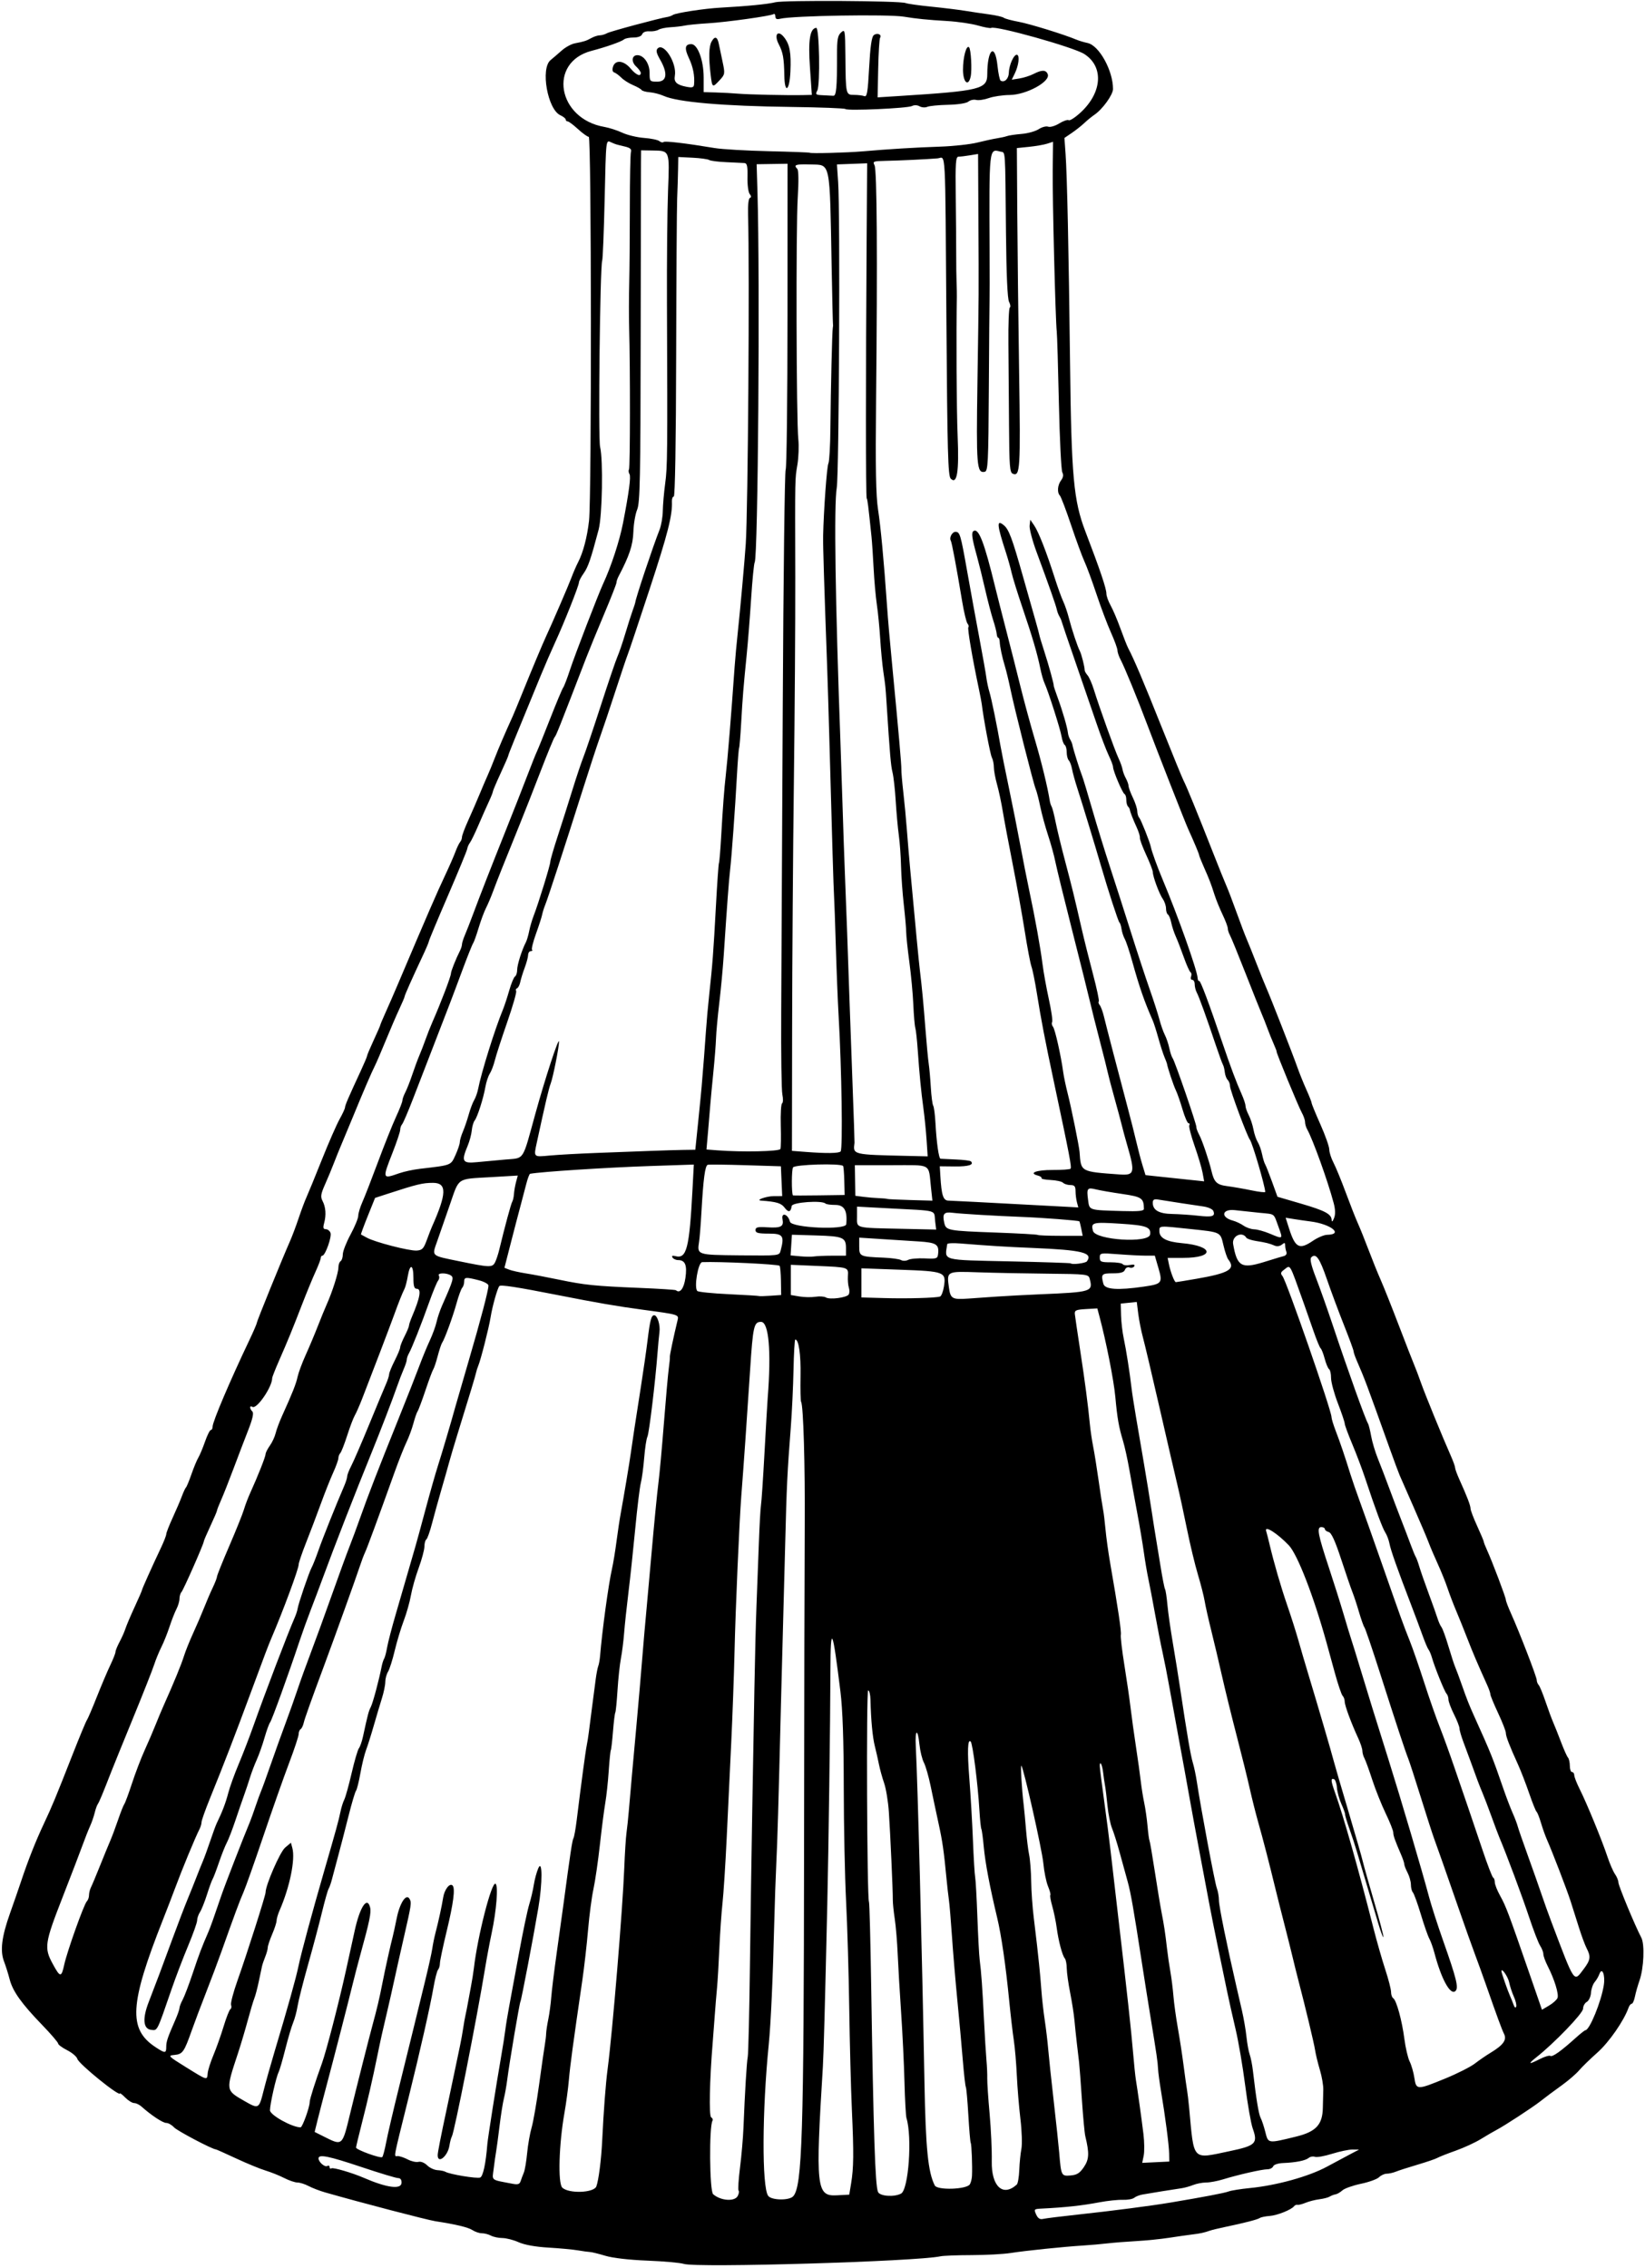 <?xml version="1.0" encoding="UTF-8"?><svg xmlns="http://www.w3.org/2000/svg" xmlns:xlink="http://www.w3.org/1999/xlink" height="963.5" preserveAspectRatio="xMidYMid meet" version="1.0" viewBox="10.0 0.0 698.8 963.5" width="698.8" zoomAndPan="magnify"><g id="change1_1"><path d="m300.47 961.76c-1.547-0.487-8.508-1.109-15.469-1.383-7.689-0.302-14.68-1.106-17.812-2.05-2.836-0.855-5.789-1.58-6.562-1.612-0.773-0.032-3.094-0.35-5.156-0.707-2.062-0.357-7.684-0.881-12.491-1.166-5.553-0.329-10.169-1.161-12.656-2.28-2.153-0.969-5.26-1.771-6.903-1.783-1.643-0.011-3.831-0.472-4.86-1.023-1.03-0.551-2.758-1.002-3.842-1.002s-2.904-0.611-4.046-1.358c-1.798-1.176-7.013-2.424-15.67-3.751-3.493-0.535-31.724-7.913-46.875-12.25-2.32-0.664-5.484-1.879-7.031-2.7-1.547-0.821-3.672-1.495-4.724-1.498-1.051-3e-3 -3.582-0.861-5.625-1.907s-5.612-2.476-7.933-3.179-7.935-3.011-12.477-5.13c-4.542-2.119-8.42-3.853-8.617-3.853-1.463 0-16.496-7.921-17.829-9.395-0.923-1.02-2.399-1.855-3.28-1.855-1.456 0-6.359-3.246-10.53-6.972-0.902-0.806-2.293-1.465-3.09-1.465s-2.484-1.036-3.75-2.301-2.301-2.081-2.301-1.811c0 1.66-17.539-12.553-18.09-14.659-0.245-0.938-2.182-2.592-4.303-3.674-2.121-1.082-3.857-2.362-3.857-2.844s-3.059-4.043-6.797-7.913c-8.8-9.11-12.495-14.303-13.803-19.396-0.582-2.266-1.651-5.666-2.376-7.555-1.744-4.542-1.003-10.513 2.539-20.472 1.559-4.383 3.677-10.5 4.708-13.594 2.939-8.823 6.17-17.003 9.581-24.258 3.615-7.69 4.996-11.014 12.313-29.648 2.936-7.477 5.651-14.016 6.034-14.531 0.383-0.516 2.281-4.945 4.219-9.844 1.938-4.898 4.521-10.989 5.741-13.535s2.217-5.083 2.217-5.639c0-0.556 0.785-2.481 1.744-4.278 0.959-1.797 2.073-4.315 2.476-5.595s2.149-5.395 3.881-9.145 3.149-7.007 3.149-7.24c0-0.449 4.284-10.002 8.047-17.944 1.246-2.63 2.265-5.247 2.265-5.817 0-0.57 1.218-3.692 2.708-6.938s3.258-7.378 3.931-9.183c0.673-1.805 1.462-3.492 1.753-3.75 0.291-0.258 1.336-2.789 2.321-5.625 0.985-2.836 2.299-6 2.919-7.031 0.621-1.031 1.899-4.09 2.84-6.797 0.941-2.707 2.05-4.922 2.464-4.922 0.414 0 0.752-0.646 0.752-1.435 0-2.089 7.328-19.337 15.571-36.649 1.749-3.673 3.179-6.987 3.179-7.365 0-0.674 10.833-27.335 14.102-34.707 0.915-2.062 2.581-6.492 3.703-9.844s2.622-7.359 3.333-8.906c0.711-1.547 3.645-8.707 6.52-15.912 2.875-7.205 6.266-14.957 7.535-17.227s2.307-4.52 2.307-4.999c0-0.866 1.506-4.362 6.673-15.495 1.486-3.201 2.702-6.086 2.702-6.411 0-0.325 1.266-3.325 2.812-6.667s2.812-6.245 2.812-6.452c0-0.207 1.006-2.603 2.235-5.325s3.488-7.903 5.019-11.512c12.967-30.565 16.738-39.261 20.329-46.875 1.702-3.609 3.643-8.039 4.312-9.844s1.572-3.682 2.005-4.172c0.433-0.49 0.787-1.438 0.787-2.107 0-0.669 1.195-3.854 2.656-7.078s3.614-8.182 4.784-11.018c1.171-2.836 2.703-6.422 3.406-7.969 0.703-1.547 2.091-4.922 3.084-7.5 1.546-4.014 4.347-10.533 7.653-17.812 0.468-1.031 2.385-5.672 4.26-10.312 3.669-9.082 8.416-20.404 9.827-23.438 2.665-5.727 9.72-22.076 10.871-25.191 0.737-1.996 1.996-4.897 2.798-6.448 2.129-4.118 3.848-10.644 4.629-17.58 1.139-10.106 1.032-163.12-0.113-163.12-0.544-7.5e-5 -2.601-1.477-4.571-3.281s-3.951-3.281-4.402-3.281c-0.451 0-0.82-0.354-0.82-0.787s-1.025-1.254-2.278-1.825c-5.422-2.47-8.508-19.86-4.156-23.422 1.09-0.892 3.244-2.742 4.787-4.11s4.024-2.722 5.513-3.008c3.969-0.762 4.824-1.038 7.088-2.284 1.126-0.62 2.714-1.127 3.528-1.127s2.213-0.412 3.108-0.916c1.369-0.77 22.376-6.412 25.832-6.937 0.61-0.093 1.587-0.468 2.171-0.833 1.375-0.86 13.405-2.697 20.031-3.059 11.308-0.618 20.319-1.504 23.438-2.306 3.579-0.92 53.027-0.622 55.312 0.333 0.773 0.323 5.625 1.011 10.781 1.528s11.695 1.318 14.531 1.78c2.836 0.462 7.477 1.153 10.312 1.535 2.836 0.382 5.578 1.02 6.094 1.417 0.516 0.397 3.356 1.167 6.311 1.711 4.737 0.872 19.421 5.415 24.626 7.619 1.031 0.437 3.141 1.066 4.688 1.399 4.9 1.055 10.781 11.708 10.781 19.53 0 2.433-4.449 8.612-7.867 10.926-1.16 0.786-3.109 2.378-4.33 3.539s-3.621 3.059-5.332 4.219l-3.11 2.108 0.469 6.562c0.674 9.434 1.349 40.813 1.919 89.155 0.567 48.163 1.497 58.361 6.516 71.477 6.23 16.28 8.923 24.25 8.923 26.406 0 0.996 0.802 3.239 1.782 4.984s2.862 6.167 4.182 9.826 2.801 7.413 3.291 8.341c2.475 4.687 6.409 13.963 14.171 33.417 4.7 11.78 8.933 22.116 9.406 22.969 1.014 1.827 5.9 13.773 12.328 30.145 2.531 6.445 5.166 12.984 5.856 14.531 0.69 1.547 2.623 6.609 4.294 11.25s3.597 9.714 4.277 11.274c0.681 1.56 2.544 6.2 4.141 10.312s3.474 8.766 4.173 10.342c1.825 4.117 11.224 28.158 13.174 33.697 0.908 2.578 2.654 6.914 3.881 9.635s2.231 5.273 2.231 5.67c0 0.398 1.681 4.499 3.736 9.115s3.742 9.389 3.75 10.608 0.815 3.75 1.794 5.625c0.979 1.875 3.318 7.567 5.198 12.649s4.205 10.988 5.166 13.125c0.962 2.137 3.023 7.26 4.58 11.385 1.558 4.125 3.859 9.82 5.115 12.656 1.256 2.836 4.703 11.484 7.66 19.219 2.958 7.734 5.916 15.328 6.575 16.875 0.658 1.547 1.934 4.922 2.834 7.5 1.616 4.628 9.291 23.411 12.749 31.197 0.979 2.205 1.78 4.443 1.78 4.973 0 0.53 0.8 2.734 1.778 4.897 3.262 7.217 4.785 11.181 4.785 12.461 0 0.698 1.266 4.032 2.812 7.409s2.812 6.383 2.812 6.679 0.609 1.867 1.353 3.492c2.202 4.809 8.022 20.18 8.022 21.187 0 0.511 1.004 3.157 2.231 5.88 3.55 7.879 10.894 26.9 10.894 28.217 0 0.661 0.37 1.602 0.822 2.092 0.452 0.49 1.751 3.633 2.886 6.984s2.616 7.359 3.29 8.906c0.674 1.547 2.183 5.344 3.354 8.438s2.484 6.026 2.919 6.516c0.435 0.49 0.791 2.072 0.791 3.516s0.422 2.625 0.938 2.625c0.516 0 0.938 0.598 0.938 1.329 0 0.731 1.047 3.413 2.326 5.96 2.988 5.95 9.423 21.616 11.75 28.607 0.994 2.985 2.452 6.349 3.24 7.474 0.788 1.126 1.433 2.703 1.433 3.505 0 1.379 7.058 18.391 9.724 23.437 1.52 2.877 1.096 12.956-0.768 18.281-0.722 2.062-1.589 5.121-1.928 6.797-0.338 1.676-0.954 3.047-1.368 3.047-0.415 0-1.014 0.738-1.333 1.641-1.968 5.571-8.276 14.668-13.221 19.066-3.087 2.745-6.587 6.148-7.777 7.562s-4.359 4.169-7.043 6.122c-5.787 4.211-5.954 4.335-9.567 7.139-3.471 2.693-15.06 10.257-18.411 12.016-1.361 0.714-4.408 2.492-6.772 3.951s-7.157 3.667-10.651 4.906c-3.494 1.239-6.986 2.617-7.759 3.062-0.773 0.445-4.57 1.744-8.438 2.887s-8 2.474-9.185 2.958c-1.184 0.484-2.947 0.879-3.917 0.879-0.97 0-2.436 0.672-3.257 1.493-0.821 0.821-4.288 2.078-7.705 2.792-3.417 0.715-6.957 1.974-7.867 2.797s-2.219 1.583-2.908 1.687c-0.69 0.104-1.795 0.528-2.457 0.941-0.662 0.413-2.64 0.93-4.397 1.147-1.757 0.218-4.38 0.885-5.828 1.483-1.449 0.598-3.017 0.996-3.486 0.886-0.468-0.11-1.101 0.138-1.406 0.552-1.111 1.507-7.199 3.952-10.398 4.175-1.805 0.126-3.703 0.519-4.219 0.873-0.953 0.654-6.53 2.091-15 3.864-2.578 0.54-5.32 1.203-6.094 1.474-2.512 0.881-4.161 1.242-7.5 1.642-1.805 0.216-6.234 0.849-9.844 1.406-3.609 0.557-9.938 1.198-14.062 1.424-4.125 0.226-9.609 0.661-12.188 0.965-2.578 0.305-7.219 0.712-10.312 0.905-8.342 0.52-24.541 2.193-30.829 3.184-3.034 0.478-10.482 0.88-16.552 0.893-6.069 0.013-12.024 0.24-13.233 0.504-10.128 2.211-103.53 4.978-109.07 3.231zm167.81-20.995c14.189-1.529 30.673-3.67 38.906-5.053 14.518-2.439 22.955-4.051 24.738-4.726 1.089-0.412 5.145-1.06 9.012-1.44 11.421-1.121 25.062-4.911 32.812-9.114 3.867-2.098 8.508-4.582 10.312-5.52l3.281-1.707-2.812-0.025c-1.547-0.014-5.447 0.801-8.667 1.81-3.22 1.01-6.495 1.59-7.278 1.289-0.783-0.3-1.962-0.099-2.621 0.448-1.383 1.148-5.495 1.974-10.875 2.185-2.155 0.085-3.962 0.682-4.238 1.401-0.265 0.69-1.375 1.254-2.466 1.254-2.276 0-12.425 2.31-18.825 4.285-2.389 0.737-5.632 1.34-7.205 1.34s-4.048 0.475-5.499 1.056c-1.452 0.581-3.694 1.204-4.983 1.384-2.98 0.418-13.578 2.123-16.606 2.672-1.269 0.23-2.835 0.857-3.481 1.393-0.646 0.536-2.824 0.918-4.841 0.849-2.017-0.069-6.409 0.391-9.76 1.023-7.618 1.435-14.493 2.189-24.589 2.698-3.364 0.169-3.455 0.264-2.436 2.502 0.772 1.695 1.594 2.202 3.027 1.869 1.082-0.251 7.873-1.093 15.092-1.871zm-144.91-7.825c0.516-0.963 0.687-2.002 0.381-2.308-0.306-0.306-0.034-4.686 0.604-9.733 0.638-5.047 1.303-12.763 1.479-17.145 0.609-15.229 1.363-27.67 1.818-30 0.252-1.289 0.666-18.797 0.922-38.906 0.255-20.109 0.698-49.641 0.984-65.625 0.286-15.984 0.698-39.398 0.917-52.031s0.618-28.453 0.887-35.156c0.269-6.703 0.717-18.516 0.995-26.25 0.278-7.734 0.69-15.117 0.915-16.406 0.225-1.289 0.891-11.203 1.481-22.031 0.589-10.828 1.204-21.375 1.366-23.438 1.567-19.946 0.482-32.344-2.83-32.344-3.024 0-3.426 1.778-4.653 20.625-1.4 21.503-2.679 39.794-3.737 53.438-0.822 10.603-2.448 47.976-2.855 65.625-0.232 10.055-0.863 27.562-1.403 38.906-0.54 11.344-1.414 29.695-1.942 40.781s-1.332 23.531-1.784 27.656c-0.453 4.125-1.052 12.773-1.331 19.219-0.279 6.445-0.731 14.039-1.003 16.875-0.273 2.836-0.706 8.109-0.963 11.719-0.257 3.609-0.641 8.672-0.854 11.25-1.32 15.986-1.636 31.22-0.661 31.823 0.579 0.358 0.841 0.991 0.584 1.408-1.502 2.431-1.278 29.902 0.255 31.26 3.155 2.796 9.114 3.246 10.43 0.788zm23.581 0.108c3.84-4.242 4.513-25.847 4.62-148.36 0.052-60.07 0.177-121.45 0.277-136.41 0.172-25.68-0.568-51.137-1.533-52.72-0.24-0.394-0.353-5.358-0.25-11.03 0.166-9.126-0.747-15.47-2.225-15.468-0.274 3e-4 -0.613 5.801-0.754 12.891s-0.666 18.164-1.167 24.609c-1.48 19.065-1.746 24.607-2.361 49.219-0.322 12.891-0.73 28.289-0.907 34.219-0.177 5.93-0.567 20.695-0.868 32.812-1.127 45.457-1.518 58.874-2.009 68.906-0.278 5.672-0.664 16.852-0.858 24.844-0.575 23.651-1.452 43.029-2.353 52.031-2.816 28.107-2.944 60.404-0.256 64.242 1.356 1.936 8.944 2.084 10.643 0.208zm24.59-5.387c1.111-6.705 1.177-12.827 0.339-31.406-0.407-9.023-0.912-28.43-1.122-43.125s-0.813-35.156-1.339-45.469c-0.526-10.312-0.971-32.039-0.988-48.281-0.022-20.162-0.471-33.1-1.416-40.781-3.357-27.271-4.186-28.995-4.247-8.828-0.066 21.813-0.786 75.517-1.332 99.297-1.01 43.961-1.541 63.463-1.876 68.906-3.173 51.474-2.782 55.109 5.879 54.654l5.326-0.279 0.777-4.688zm21.232 4.239c3.194-1.709 4.784-23.938 2.296-32.102-0.27-0.887-0.653-7.848-0.851-15.469-0.198-7.621-0.835-20.817-1.417-29.325s-1.237-19.688-1.458-24.844-0.784-11.906-1.253-15-0.837-6.68-0.819-7.969c0.049-3.621-1.073-28.594-1.686-37.5-0.301-4.383-1.205-9.867-2.008-12.188-0.803-2.32-1.793-5.906-2.199-7.969s-1.194-5.54-1.75-7.729c-0.965-3.797-1.648-11.069-1.849-19.693-0.051-2.191-0.492-3.984-0.98-3.984-0.851 0-0.507 88.503 0.349 89.889 0.211 0.341 0.628 16.22 0.926 35.287 0.995 63.497 1.701 84.952 2.892 87.87 0.756 1.853 6.855 2.303 9.806 0.724zm-129.44-3.067c0.975-2.609 2.092-11.368 2.48-19.453 0.604-12.597 1.479-24.118 2.314-30.469 2.066-15.718 6.397-68.038 7.062-85.312 0.238-6.188 0.666-12.938 0.952-15s0.712-6.07 0.948-8.906c0.528-6.34 2.063-23.535 3.223-36.094 0.476-5.156 1.111-12.328 1.41-15.938 1.828-22.022 2.575-30.734 2.853-33.281 0.141-1.289 1.144-12.469 2.23-24.844s2.364-25.453 2.841-29.062c0.477-3.609 1.545-15.211 2.374-25.781s1.77-21.117 2.091-23.438 0.525-4.495 0.453-4.832c-0.111-0.523 1.544-8.393 3.263-15.516 0.589-2.44 0.628-2.428-14.703-4.49-10.994-1.478-19.422-2.93-36.094-6.216-17.433-3.436-24.353-4.501-24.91-3.832-0.854 1.025-2.978 8.619-3.726 13.323-0.701 4.41-4.219 18.198-5.261 20.625-0.332 0.773-0.725 2.005-0.872 2.737-0.262 1.302-2.554 8.897-7.804 25.857-1.437 4.641-3.066 10.125-3.621 12.188-0.555 2.062-2.053 7.336-3.329 11.719-1.276 4.383-3.062 10.833-3.969 14.334-0.907 3.501-2.004 6.584-2.437 6.852-0.434 0.268-0.797 1.623-0.808 3.01-0.011 1.387-1.106 5.476-2.433 9.085s-2.813 8.857-3.302 11.66c-0.489 2.804-1.862 7.655-3.052 10.781-1.19 3.126-2.913 8.848-3.83 12.715-0.917 3.867-2.192 7.885-2.835 8.929s-1.169 2.991-1.169 4.327c0 1.336-0.651 4.49-1.446 7.009s-2.352 7.743-3.46 11.61c-1.107 3.867-2.573 8.508-3.258 10.312-0.685 1.805-1.767 6.234-2.405 9.844-0.638 3.609-1.484 6.984-1.88 7.5-0.396 0.516-1.832 5.367-3.191 10.781-1.359 5.414-3.327 13.008-4.374 16.875-1.047 3.867-2.243 8.353-2.657 9.968-0.415 1.615-1.048 3.413-1.408 3.995-0.36 0.582-1.651 5.167-2.869 10.189s-3.882 15.036-5.919 22.255c-2.037 7.219-4.009 15.023-4.383 17.344s-1.218 5.484-1.877 7.031c-0.659 1.547-2.157 6.609-3.329 11.25s-2.459 9.07-2.86 9.844c-1.051 2.029-3.669 13.584-3.669 16.198 0 2.003 9.404 7.239 13.001 7.239 0.784 0 3.874-8.588 3.874-10.767 0-1.17 2.276-8.37 5.192-16.421 1.883-5.201 7.26-26.004 10.298-39.844 1.245-5.672 2.88-13.124 3.634-16.56 2.212-10.087 5.308-14.737 6.54-9.825 0.536 2.136-0.252 5.959-4.083 19.823-0.998 3.609-2.483 9.305-3.302 12.656-1.994 8.167-8.134 31.996-11.232 43.594-1.377 5.156-3.053 11.607-3.724 14.336l-1.22 4.961 3.402 1.703c8.647 4.329 8.224 4.694 11.845-10.219 2.456-10.114 8.006-32.035 9.376-37.031 1.838-6.699 2.94-11.387 4.188-17.812 1.076-5.537 3.4-16.016 4.367-19.688 0.272-1.031 1.027-4.511 1.678-7.732 1.331-6.584 4.07-10.711 5.46-8.227 0.907 1.62 0.807 2.284-2.546 16.897-1.301 5.672-3.05 13.477-3.887 17.344s-2.121 9.562-2.854 12.656c-2.161 9.121-2.97 12.751-4.386 19.688-2.101 10.289-4.08 18.908-6.668 29.041-1.314 5.144-2.389 9.649-2.389 10.011 0 0.939 10.442 4.723 11.139 4.037 0.319-0.314 1.073-3.176 1.676-6.361 0.603-3.185 3.031-13.595 5.396-23.134 2.365-9.539 5.17-20.93 6.235-25.312 1.064-4.383 3.18-13.031 4.701-19.219 1.521-6.188 2.978-12.727 3.237-14.531 0.259-1.805 0.857-4.758 1.328-6.562 1.337-5.119 2.702-11.393 3.296-15.14 0.544-3.435 2.792-6.31 3.994-5.108 1.192 1.192 0.374 7.522-2.51 19.427-1.577 6.509-2.867 12.647-2.867 13.641 0 0.993-0.354 2.207-0.786 2.696-0.432 0.49-1.299 3.844-1.926 7.453-1.419 8.171-5.728 27.225-10.6 46.875-6.778 27.337-6.315 24.843-4.611 24.85 0.835 3e-3 2.773 0.66 4.307 1.46 1.534 0.8 3.569 1.251 4.523 1.001 0.99-0.259 2.557 0.371 3.654 1.468 1.056 1.056 3.029 1.982 4.383 2.057s2.885 0.389 3.4 0.699c1.769 1.062 13.347 2.979 14.747 2.442 1.238-0.475 2.405-5.91 3.068-14.289 0.188-2.379 3.824-25.47 5.756-36.562 0.809-4.641 1.651-9.975 1.871-11.855 0.221-1.88 0.981-6.52 1.689-10.312 0.708-3.792 2.606-14.067 4.216-22.833s3.519-17.836 4.241-20.156c0.722-2.32 1.601-6.078 1.954-8.351 0.352-2.273 1.209-5.437 1.903-7.031 1.788-4.107 1.806 6.29 0.028 16.788-2.12 12.523-7.223 39.236-7.617 39.873-0.418 0.676-4.707 26.062-5.619 33.252-0.327 2.578-0.966 6.164-1.421 7.969s-1.286 7.078-1.846 11.719c-0.56 4.641-1.212 9.492-1.448 10.781-0.236 1.289-0.693 4.513-1.015 7.165-0.654 5.384-1.586 4.635 8.087 6.503 2.194 0.424 2.935 0.166 3.366-1.172 0.304-0.943 0.909-2.559 1.345-3.59 0.435-1.031 1.07-4.78 1.409-8.33 0.34-3.55 1.19-8.402 1.891-10.781 0.7-2.379 2.14-10.654 3.201-18.389 1.06-7.734 2.153-15.328 2.427-16.875 0.274-1.547 0.52-3.656 0.546-4.688s0.439-3.773 0.917-6.094 1.045-6.539 1.258-9.375c0.213-2.836 1.282-11.484 2.374-19.219 1.093-7.734 2.353-16.805 2.802-20.156 2.925-21.861 3.75-27.326 4.243-28.124 0.306-0.495 0.932-3.967 1.393-7.716 1.873-15.257 3.775-29.452 4.242-31.66 0.273-1.289 0.677-3.82 0.899-5.625s0.847-6.656 1.389-10.781 1.231-9.398 1.531-11.719 0.787-4.852 1.083-5.625c0.296-0.773 0.643-2.672 0.771-4.219 0.912-11.009 3.57-30.47 5.057-37.031 0.526-2.32 1.394-7.594 1.929-11.719 0.535-4.125 1.365-9.609 1.844-12.188 1.172-6.307 3.698-21.422 4.2-25.131 0.574-4.248 2.085-14.181 4.305-28.306 1.053-6.703 2.327-15.562 2.831-19.688 1.067-8.742 1.603-10.781 2.833-10.781 1.353 0 2.643 4.119 2.242 7.157-0.195 1.478-0.565 5.429-0.822 8.781-0.962 12.564-3.584 34.272-4.311 35.694-0.415 0.811-1.024 4.819-1.353 8.906-0.329 4.087-0.976 8.908-1.437 10.713-0.461 1.805-1.519 10.453-2.35 19.219-0.832 8.766-2.135 21-2.895 27.188-0.76 6.188-1.593 13.992-1.85 17.344-0.257 3.352-0.871 8.203-1.363 10.781-0.492 2.578-1.144 8.673-1.448 13.543-0.304 4.871-0.729 9.14-0.944 9.488-0.215 0.348-0.655 3.957-0.977 8.019-0.323 4.063-0.736 7.636-0.92 7.94-0.183 0.305-0.586 4.312-0.894 8.906-0.308 4.594-0.965 10.673-1.458 13.509-0.494 2.836-1.527 10.852-2.295 17.812s-1.995 15.398-2.727 18.75-1.761 11.156-2.287 17.344c-0.526 6.188-1.633 15.891-2.46 21.562-3.983 27.318-5.172 36.136-5.692 42.188-0.31 3.609-1.16 9.938-1.89 14.062-2.342 13.245-2.826 29.775-0.928 31.674 2.66 2.66 13.454 2.286 14.496-0.502zm-67.398-13.244c0-1.184 1.277-7.724 3.865-19.802 0.553-2.578 1.843-8.695 2.868-13.594 1.025-4.898 2.263-10.805 2.75-13.125s1.097-5.695 1.354-7.5 0.707-4.336 0.999-5.625 0.712-3.398 0.932-4.688 0.807-4.453 1.305-7.031c0.498-2.578 1.081-6.201 1.295-8.051 1.582-13.656 7.539-36.918 9.192-35.896 1.24 0.766 0.41 11.368-1.642 20.979-0.826 3.867-2.088 10.617-2.805 15-3.401 20.796-13.055 69.689-14.091 71.365-0.319 0.516-0.789 2.283-1.046 3.927-0.697 4.469-4.977 7.945-4.977 4.042zm-15.362 11.76c0.068-1.306-0.446-2.032-1.441-2.032-0.851 0-7.844-2.109-15.54-4.688-14.026-4.699-18.281-5.556-18.281-3.683 0 1.559 2.688 3.871 3.743 3.219 0.52-0.321 0.945-0.112 0.945 0.464s0.372 0.818 0.828 0.537c0.743-0.459 8.872 1.931 13.704 4.029 9.774 4.245 15.891 5.066 16.044 2.153zm241.42 0.62c0.434-0.685 0.843-2.3 0.909-3.589 0.204-3.99-0.158-13.413-0.539-14.029-0.199-0.321-0.652-5.628-1.008-11.793-0.356-6.165-0.835-11.531-1.065-11.925-0.23-0.394-0.804-5.456-1.275-11.25-0.472-5.794-1.518-17.284-2.325-25.534s-1.837-20.484-2.29-27.188c-0.453-6.703-1.037-13.664-1.298-15.469-0.261-1.805-0.736-6.023-1.056-9.375-1.111-11.652-1.671-15.515-3.401-23.438-0.957-4.383-2.432-11.344-3.277-15.469-0.845-4.125-2.15-8.674-2.899-10.108-0.749-1.435-1.6-4.915-1.891-7.734-0.727-7.043-1.922-6.479-1.555 0.733 0.849 16.67 2.636 85.923 3.684 142.73 0.522 28.302 1.515 38.239 4.388 43.914 1.067 2.107 13.511 1.705 14.898-0.482zm19.942 0.087c0.463-0.422 0.937-3.215 1.054-6.206 0.117-2.992 0.523-7.021 0.903-8.954s0.196-7.628-0.409-12.656c-0.605-5.028-1.294-13.36-1.531-18.516-0.237-5.156-0.816-11.906-1.288-15s-1.355-10.688-1.963-16.875c-1.472-14.98-3.32-27.718-5.101-35.156-3.133-13.084-5.066-23.292-5.683-30.013-0.355-3.86-0.821-7.32-1.036-7.689-0.215-0.369-0.586-3.955-0.824-7.969-0.67-11.284-2.835-28.294-3.714-29.172-1.279-1.279-1.476 4.027-0.577 15.521 0.556 7.104 1.251 19.034 1.546 26.51s0.716 14.477 0.936 15.556c0.22 1.079 0.645 8.673 0.944 16.875 0.299 8.202 0.735 16.39 0.97 18.194 0.686 5.28 1.158 11.821 1.827 25.312 0.345 6.961 0.82 14.766 1.054 17.344 0.235 2.578 0.391 6.077 0.347 7.777-0.044 1.699 0.406 8.449 0.999 15 0.593 6.551 1.007 15.649 0.919 20.219-0.206 10.69 4.72 15.279 10.627 9.9zm28.507-7.426c2.231-3.295 2.348-5.87 0.595-13.125-0.311-1.289-0.959-8.25-1.439-15.469-0.48-7.219-1.021-14.391-1.203-15.938-0.181-1.547-0.603-5.133-0.936-7.969s-0.797-7.266-1.031-9.844c-0.234-2.578-1.056-7.852-1.827-11.719s-1.419-8.529-1.44-10.359c-0.02-1.831-0.388-3.729-0.817-4.219-1.071-1.223-2.717-7.438-3.465-13.078-0.342-2.578-1.181-6.655-1.864-9.059s-1.06-4.554-0.836-4.778c0.223-0.223-0.215-1.893-0.974-3.709-0.759-1.816-1.654-6.205-1.988-9.753-0.547-5.802-8.363-40.501-9.344-41.482-0.424-0.424 0.181 9.936 0.95 16.281 0.25 2.062 0.709 6.914 1.021 10.781 0.311 3.867 0.913 8.719 1.337 10.781 0.424 2.062 0.816 7.125 0.87 11.25 0.055 4.125 0.546 11.086 1.093 15.469 0.547 4.383 1.173 9.656 1.392 11.719 0.219 2.062 0.628 5.859 0.909 8.438s0.706 7.43 0.946 10.781c0.239 3.352 0.881 9.047 1.426 12.656 0.545 3.609 1.2 9.094 1.456 12.188 0.256 3.094 1.309 13.008 2.34 22.031 1.031 9.023 2.085 18.938 2.343 22.031 0.82 9.838 0.896 9.992 4.81 9.664 2.738-0.229 3.914-0.969 5.676-3.57zm36.217-5.701c-0.063-3.598-1.672-15.958-3.469-26.642-0.607-3.609-1.169-7.828-1.248-9.375-0.164-3.177-0.505-5.52-3.206-22.031-1.055-6.445-2.728-16.992-3.72-23.438-3.442-22.381-4.703-29.557-6.016-34.219-0.726-2.578-2.22-8.009-3.321-12.068-1.101-4.059-2.58-8.767-3.288-10.461-0.708-1.694-1.572-5.967-1.919-9.495-0.348-3.528-0.829-7.469-1.07-8.758-0.241-1.289-0.599-3.757-0.796-5.485-0.375-3.287-1.419-5.285-1.419-2.715 0 0.818 0.814 7.322 1.809 14.453 0.995 7.131 2.261 16.974 2.813 21.872 0.552 4.898 2.042 17.766 3.31 28.594 3.666 31.3 5.399 47.153 6.201 56.719 0.41 4.898 0.955 10.172 1.21 11.719 0.751 4.553 2.405 16.401 3.206 22.976 0.409 3.355 0.46 7.487 0.113 9.182l-0.63 3.082 5.75-0.276 5.75-0.276-0.059-3.358zm25.61-1.042c11.183-2.347 12.16-3.3 9.891-9.663-0.735-2.062-2.175-10.289-3.2-18.281s-2.863-18.75-4.086-23.906c-1.223-5.156-2.875-12.539-3.672-16.406-0.797-3.867-2.504-12.094-3.792-18.281-1.288-6.188-2.972-14.625-3.74-18.75-0.769-4.125-2.636-14.039-4.15-22.031-1.514-7.992-3.456-18.539-4.317-23.438-0.861-4.898-2.818-15.656-4.351-23.906s-3.417-18.586-4.19-22.969-2.014-10.711-2.759-14.062-2.191-10.734-3.211-16.406c-1.021-5.672-2.308-12.422-2.859-15-0.552-2.578-1.421-7.694-1.93-11.368-0.51-3.674-1.788-11.268-2.839-16.875-1.052-5.607-2.54-13.781-3.308-18.164-0.768-4.383-1.973-9.867-2.678-12.188-1.805-5.941-2.45-9.63-3.283-18.75-0.638-6.99-3.867-23.389-6.701-34.032l-0.949-3.563-4.87 0.282c-4.23 0.245-4.845 0.528-4.676 2.157 0.107 1.031 1.101 7.781 2.209 15 2.05 13.358 3.376 23.456 4.184 31.875 0.248 2.578 0.872 6.797 1.388 9.375 0.516 2.578 1.563 9.117 2.327 14.531 0.764 5.414 1.608 10.898 1.874 12.188 0.267 1.289 0.734 5.086 1.038 8.438s1.176 9.68 1.937 14.062c3.474 20.006 4.853 29.288 4.572 30.755-0.168 0.874 0.512 6.651 1.51 12.839 0.998 6.188 2.191 14.414 2.65 18.281 0.46 3.867 1.482 11.256 2.272 16.419 0.79 5.163 1.701 11.702 2.024 14.531s0.994 7.029 1.488 9.333 1.126 6.729 1.402 9.834c0.276 3.104 0.649 5.883 0.829 6.174s1.199 6.202 2.264 13.135c1.065 6.933 2.348 14.715 2.851 17.293 1.091 5.598 1.547 8.613 2.338 15.469 0.327 2.836 0.971 7.266 1.43 9.844 0.459 2.578 1.04 7.219 1.292 10.312 0.252 3.094 1.096 9.211 1.876 13.594 0.78 4.383 1.879 11.555 2.442 15.938 0.563 4.383 1.214 9.023 1.447 10.312 0.233 1.289 0.657 4.875 0.942 7.969 2.08 22.565 1.042 21.466 17.082 18.1zm28.354-6.213c8.436-2.067 11.201-5.06 11.323-12.26 0.04-2.373 0.124-5.791 0.186-7.596 0.062-1.805-0.583-5.602-1.434-8.438-0.851-2.836-1.771-6.633-2.045-8.438-0.443-2.917-4.145-18.358-7.193-30-0.608-2.32-1.655-6.539-2.328-9.375-0.673-2.836-2.257-9.164-3.52-14.062-1.263-4.898-2.963-11.648-3.777-15-2.741-11.28-5.268-21.05-7.276-28.125-1.097-3.867-2.744-10.406-3.66-14.531-0.916-4.125-3.42-14.25-5.564-22.5s-4.943-19.641-6.219-25.312c-1.275-5.672-3.318-14.32-4.539-19.219-1.221-4.898-2.498-10.594-2.838-12.656s-1.63-7.125-2.866-11.25-3.317-12.773-4.623-19.219c-1.306-6.445-3.183-15.094-4.171-19.219s-4.354-18.68-7.481-32.344-6.303-27.115-7.058-29.891-1.657-7.318-2.004-10.093l-0.63-5.046-3.406 0.354-3.406 0.354 0.132 5.051c0.073 2.778 0.587 7.161 1.143 9.739 1.014 4.706 2.623 14.97 3.306 21.094 0.201 1.805 1.05 7.289 1.885 12.188 0.835 4.898 2.382 13.969 3.437 20.156 1.055 6.188 2.492 15.047 3.194 19.688 0.702 4.641 1.502 9.703 1.778 11.25 0.276 1.547 1.165 6.982 1.975 12.078 0.81 5.096 1.693 9.621 1.962 10.055s0.726 3.437 1.018 6.672c0.291 3.235 1.326 10.523 2.3 16.195 0.974 5.672 2.399 14.531 3.166 19.688 2.797 18.791 4.402 28.191 5.332 31.214 0.523 1.699 1.281 5.285 1.685 7.969 1.727 11.464 7.654 43.054 8.491 45.257 0.502 1.321 0.913 3.703 0.913 5.294 0 2.39 3.453 19.371 7.488 36.829 0.477 2.062 1.499 6.492 2.272 9.844s1.644 8.414 1.937 11.25c0.292 2.836 0.909 6.211 1.371 7.5 0.462 1.289 1.082 4.453 1.379 7.031 1.343 11.674 2.437 18.339 3.264 19.886 0.493 0.922 1.389 3.62 1.99 5.997 1.254 4.955 0.977 4.914 13.111 1.942zm-438.66-19.443c0.899-3.579 2.961-10.936 4.582-16.35 5.761-19.243 9.188-31.476 10.24-36.562 1.16-5.607 5.857-22.994 11.017-40.781 4.93-16.996 6.101-21.256 6.826-24.844 0.365-1.805 1.093-4.125 1.618-5.156s1.931-6.094 3.125-11.25 2.583-9.91 3.088-10.564c0.505-0.654 1.282-2.869 1.726-4.922 2.069-9.552 2.42-10.882 3.335-12.639 0.876-1.682 3.455-11.318 4.625-17.278 0.246-1.253 0.716-2.714 1.046-3.247 0.329-0.533 0.892-2.672 1.251-4.753s2.008-8.425 3.666-14.097c1.657-5.672 4.044-13.898 5.305-18.281 1.26-4.383 2.665-9.234 3.122-10.781 0.456-1.547 2.355-8.508 4.219-15.469 1.864-6.961 4.201-15.188 5.192-18.281 1.727-5.39 5.871-19.405 7.483-25.312 0.422-1.547 2.931-10.195 5.574-19.219 5.142-17.55 8.491-30.286 8.491-32.292 0-0.68-1.874-1.708-4.165-2.284-5.556-1.399-6.147-1.337-6.147 0.639 0 0.928-0.375 2.088-0.834 2.578-0.459 0.49-1.532 3.422-2.386 6.516-1.606 5.819-5.044 15.232-6.163 16.875-0.351 0.516-1.192 3.047-1.867 5.625-0.676 2.578-1.52 5.109-1.877 5.625-0.357 0.516-1.848 4.523-3.314 8.906s-2.966 8.391-3.333 8.906c-0.367 0.516-1.174 2.836-1.792 5.156s-1.943 5.906-2.943 7.969-3.254 7.758-5.01 12.656c-7.212 20.127-11.752 32.45-12.606 34.219-0.498 1.031-1.527 3.773-2.287 6.094-1.519 4.638-10.466 29.521-14.999 41.719-5.732 15.421-8.359 22.796-8.771 24.623-0.263 1.168-0.85 2.353-1.304 2.633-0.454 0.281-0.827 1.224-0.828 2.095-9.4e-4 0.872-1.842 6.437-4.091 12.367s-7.154 19.852-10.899 30.938-7.555 21.844-8.466 23.906c-1.593 3.607-3.668 9.198-9.393 25.312-1.466 4.125-4.401 11.93-6.523 17.344-2.122 5.414-4.845 12.639-6.052 16.055-3.226 9.13-3.866 10.038-7.309 10.37-2.951 0.285-2.799 0.447 4.884 5.216 9.19 5.704 8.946 5.636 9.2 2.574 0.107-1.291 1.212-4.772 2.456-7.734s3.188-8.446 4.321-12.185c1.133-3.739 2.422-7.022 2.864-7.296 0.443-0.274 0.578-1.088 0.301-1.81-0.277-0.722 0.97-5.455 2.771-10.517 3.907-10.982 11.897-36.031 11.885-37.261-0.029-3.067 6.131-17.23 8.28-19.039l2.49-2.096 0.617 2.305c1.29 4.823-1.124 16.59-5.416 26.403-0.711 1.625-1.292 3.594-1.292 4.375s-0.844 3.39-1.875 5.795-1.875 4.945-1.875 5.642c0 0.697-0.482 2.455-1.07 3.907-0.589 1.452-1.207 3.272-1.374 4.045s-0.792 3.727-1.388 6.562-1.433 6-1.86 7.031c-0.427 1.031-1.686 5.25-2.799 9.375s-2.997 10.453-4.188 14.062c-5.248 15.902-5.289 15.603 2.789 20.236 6.042 3.465 6.162 3.4 8.109-4.354zm501.9-5.181c5.138-2.107 10.834-4.984 12.656-6.394 1.823-1.409 4.818-3.469 6.657-4.576 5.374-3.237 6.994-5.462 5.783-7.942-1.036-2.123-2.9-7.187-7.676-20.85-1.442-4.125-3.577-10.031-4.745-13.125-1.168-3.094-4.319-11.953-7.002-19.688-5.808-16.739-8.738-25.082-10.371-29.531-0.662-1.805-3.177-9.609-5.588-17.344-2.411-7.734-4.806-15.117-5.323-16.406-1.296-3.231-5.175-14.98-12.071-36.562-3.213-10.055-6.155-18.703-6.538-19.219-0.383-0.516-1.436-3.469-2.339-6.562-0.903-3.094-2.153-6.891-2.777-8.438s-2.78-7.831-4.791-13.964c-2.561-7.809-4.148-11.284-5.297-11.594-0.902-0.243-1.641-0.815-1.641-1.271 0-0.455-0.679-0.828-1.509-0.828-2.031 0-1.441 3.131 3.269 17.344 2.05 6.188 4.847 15.047 6.214 19.688 1.367 4.641 2.842 9.492 3.279 10.781 0.436 1.289 2.133 6.773 3.771 12.188 3.714 12.279 6.078 19.907 12.055 38.906 5.178 16.458 14.429 47.797 17.158 58.125 0.954 3.609 3.669 12.047 6.034 18.75 5.645 15.998 6.608 19.903 5.243 21.268-2.112 2.112-5.977-4.84-8.959-16.112-0.614-2.32-1.593-5.062-2.175-6.094-0.583-1.031-2.203-5.672-3.6-10.312-1.397-4.641-2.918-8.838-3.379-9.328-0.461-0.49-0.841-1.966-0.844-3.281-3e-3 -1.315-0.636-3.599-1.406-5.076-0.77-1.477-1.401-3.101-1.401-3.608 0-0.508-0.574-2.252-1.274-3.877-2.734-6.336-3.413-8.251-3.413-9.619 0-0.781-1.459-4.452-3.243-8.159s-4.341-10.114-5.683-14.239-2.836-8.233-3.32-9.128c-0.484-0.895-0.88-2.326-0.88-3.179s-0.803-3.284-1.784-5.403c-2.983-6.441-5.716-13.857-5.716-15.509 0-0.859-0.398-1.963-0.885-2.453-0.487-0.49-1.983-4.898-3.324-9.797-1.341-4.898-2.906-10.594-3.477-12.656-5.505-19.897-12.4-37.686-16.096-41.528-4.921-5.115-10.353-8.543-9.6-6.057 0.275 0.906 0.898 3.335 1.384 5.398 1.933 8.189 4.84 18.222 7.607 26.25 1.6 4.641 3.732 11.355 4.739 14.92s2.735 9.472 3.841 13.125c4.342 14.345 10.113 34.048 11.145 38.049 0.465 1.805 3.234 11.297 6.153 21.094 2.919 9.797 5.677 19.385 6.128 21.307 0.452 1.922 2.702 9.92 5.001 17.774 2.299 7.854 4.016 14.443 3.817 14.643s-1.212-2.526-2.25-6.055c-1.038-3.53-3.218-10.848-4.845-16.262-1.627-5.414-3.509-11.742-4.183-14.062-0.674-2.32-2.099-6.678-3.166-9.684-1.067-3.006-1.886-5.748-1.82-6.094 0.066-0.346-0.639-2.316-1.568-4.379-0.928-2.062-1.786-5.21-1.907-6.994-0.121-1.784-0.692-3.401-1.27-3.594-1.409-0.47-1.325 0.673 0.407 5.548 3.745 10.54 9.778 31.818 16.317 57.54 1.442 5.672 3.728 13.676 5.08 17.786 1.352 4.111 2.458 8.41 2.458 9.554s0.411 2.334 0.913 2.644c1.371 0.847 3.733 9.44 4.741 17.247 0.491 3.806 1.507 8.149 2.256 9.651 0.749 1.502 1.644 4.611 1.989 6.909 0.783 5.224 1.121 5.233 13.037 0.346zm40.286-8.326c1.99-1.015 3.996-1.611 4.457-1.326 0.89 0.55 4.446-1.97 10.602-7.514 2.062-1.857 3.975-3.377 4.251-3.378 1.788-3e-3 6.777-12.218 7.85-19.219 0.659-4.3-0.756-7.806-1.881-4.661-0.364 1.017-1.27 2.559-2.014 3.427-0.744 0.868-1.446 2.917-1.559 4.553-0.114 1.643-0.913 3.37-1.786 3.859-0.869 0.486-1.58 1.786-1.58 2.889 0 1.918-12.05 14.459-19.78 20.586-3.829 3.035-3.418 3.26 1.439 0.784zm-583.53-5.143c0-2.286 0.548-3.911 3.883-11.518 0.958-2.186 1.742-4.441 1.742-5.012s0.609-2.157 1.354-3.526 2.693-6.496 4.328-11.395c2.664-7.98 3.788-10.944 6.575-17.344 0.854-1.962 2.572-6.785 5.51-15.469 1.443-4.264 9.25-24.385 12.187-31.406 0.431-1.031 1.494-3.984 2.362-6.562 0.868-2.578 1.947-5.531 2.397-6.562s2.284-6.094 4.075-11.25 4.594-12.961 6.229-17.344 3.959-10.922 5.164-14.531c1.205-3.609 3.717-10.57 5.583-15.469 1.865-4.898 5.859-15.867 8.875-24.375s6.402-17.789 7.525-20.625 3.231-8.531 4.685-12.656c3.219-9.133 7.483-20.135 16.17-41.719 3.632-9.023 7.619-19.148 8.859-22.5s3.238-8.203 4.438-10.781c1.2-2.578 2.506-6.164 2.902-7.968 0.396-1.804 1.466-4.969 2.379-7.031 4.769-10.779 5.068-11.819 3.654-12.713-1.879-1.189-5.819-1.113-5.071 0.098 0.333 0.538 0.19 1.487-0.316 2.109s-2.199 4.717-3.761 9.1c-3.398 9.535-7.358 19.537-8.625 21.784-0.505 0.895-0.918 2.097-0.918 2.671s-0.581 2.372-1.292 3.997-2.026 5.064-2.923 7.642c-1.908 5.485-7.03 18.79-10.826 28.125-6.916 17.005-15.853 39.955-20.626 52.969-1.418 3.867-3.724 9.984-5.124 13.594-1.4 3.609-3.528 9.516-4.73 13.125-4.734 14.219-11.776 33.691-12.525 34.632-0.435 0.546-1.509 3.496-2.386 6.556s-2.37 7.279-3.316 9.375c-0.946 2.096-2.237 5.499-2.87 7.562s-1.759 5.431-2.503 7.486c-0.744 2.055-2.413 6.907-3.71 10.781-1.297 3.875-2.928 8.1-3.625 9.389s-2.202 5.086-3.345 8.438-2.352 6.516-2.686 7.031c-0.334 0.516-1.41 3.469-2.389 6.562-0.98 3.094-2.323 6.457-2.984 7.474-0.661 1.017-1.202 2.601-1.202 3.521 0 0.919-1.725 5.782-3.833 10.807-2.108 5.025-5.286 13.354-7.061 18.511-6.267 18.205-5.902 17.481-8.657 17.162-3.38-0.391-3.752-4.768-1.006-11.833 2.942-7.567 5.724-14.979 10.27-27.36 2.177-5.93 5.005-13.312 6.284-16.406s2.971-7.312 3.76-9.375c0.789-2.062 1.975-5.016 2.635-6.562 0.66-1.547 2.093-5.477 3.185-8.734 1.091-3.257 2.33-6.632 2.753-7.5 2.34-4.806 3.803-8.643 4.889-12.828 0.669-2.578 2.644-8.062 4.388-12.188 1.744-4.125 4.591-11.508 6.325-16.406 4.925-13.909 14.575-39.217 17.516-45.938 0.564-1.289 1.117-2.977 1.228-3.75 0.305-2.125 4.854-15.483 5.95-17.474 0.529-0.96 1.843-4.276 2.922-7.37 1.754-5.031 7.51-19.431 10.924-27.329 0.702-1.625 1.277-3.466 1.277-4.091 0-0.625 0.798-2.671 1.772-4.546 0.975-1.875 4.375-9.737 7.555-17.471 3.18-7.734 6.391-15.448 7.134-17.141 0.743-1.693 1.353-3.592 1.355-4.219 2e-3 -0.627 1.057-3.216 2.344-5.752 1.287-2.537 2.34-5.084 2.34-5.661 0-0.577 0.844-2.704 1.875-4.727s1.875-4.052 1.875-4.51 0.568-2.161 1.262-3.786c3.481-8.148 4.113-11.86 2.019-11.86-1.062 0-1.406-1.146-1.406-4.688 0-5.708-1.461-6.162-2.377-0.739-0.367 2.172-0.988 4.597-1.379 5.391-1.051 2.128-2.393 5.497-4.497 11.286-1.868 5.14-9.759 25.834-13.585 35.625-1.108 2.836-2.506 6-3.106 7.031-0.6 1.031-2.036 4.828-3.19 8.438-1.154 3.609-2.468 6.963-2.919 7.453-0.452 0.49-0.821 1.465-0.821 2.167 0 0.702-0.993 3.466-2.207 6.141s-3.587 8.661-5.274 13.301c-1.687 4.641-4.49 12.033-6.23 16.427s-3.164 8.599-3.164 9.344c0 1.829-6.62 19.688-11.645 31.417-1.244 2.902-2.59 6.457-8.52 22.5-6.993 18.916-11.569 30.784-17.501 45.382-1.971 4.851-3.584 9.392-3.584 10.091 0 0.699-0.373 2.004-0.828 2.899-1.898 3.731-7.47 17.213-10.552 25.534-1.051 2.836-3.326 8.742-5.058 13.125-14.109 35.722-14.748 46.332-3.25 53.962 4.195 2.784 4.688 2.782 4.688-0.012zm591.02-20.804c0.624-1.627-1.309-7.907-4.146-13.468-1.029-2.016-1.87-4.331-1.87-5.143 0-0.812-0.611-2.411-1.357-3.553-0.746-1.142-2.895-6.717-4.775-12.389-2.866-8.648-9.613-26.71-12.606-33.75-0.438-1.031-1.943-5.039-3.343-8.906s-3.09-8.297-3.755-9.844c-1.17-2.722-2.699-6.767-5.138-13.594-0.645-1.805-1.955-5.341-2.912-7.859-0.957-2.518-1.74-5.199-1.74-5.958s-1.055-3.479-2.344-6.046-2.344-5.391-2.344-6.277c0-0.886-0.379-2.011-0.842-2.501-0.864-0.913-5.023-11.227-6.219-15.422-0.368-1.289-1-2.766-1.405-3.281-0.405-0.516-1.564-3.258-2.575-6.094s-3.215-8.742-4.899-13.125c-5.741-14.945-8.575-22.966-9.112-25.781-0.295-1.547-1.085-3.656-1.757-4.688-1.226-1.882-4.191-9.863-8.531-22.969-1.281-3.867-3.768-10.452-5.526-14.632s-3.197-8.097-3.197-8.702c0-0.606-1.308-4.492-2.906-8.637s-2.906-8.984-2.906-10.754c0-1.77-0.368-3.445-0.818-3.723-0.45-0.278-1.295-2.281-1.878-4.45-0.583-2.17-1.359-4.156-1.724-4.413s-1.756-3.633-3.089-7.5c-1.334-3.867-3.181-9.141-4.104-11.719-6.333-17.677-5.499-16.267-8.374-14.164-1.435 1.049-1.562 1.573-0.649 2.673 1.684 2.029 20.825 57.083 20.825 59.897 0 0.685 0.817 3.363 1.815 5.951 1.85 4.796 3.867 10.744 6.205 18.299 0.718 2.32 2.54 7.594 4.05 11.719 1.509 4.125 5.697 15.938 9.305 26.25 8.302 23.724 9.112 25.969 11.848 32.812 1.237 3.094 4.017 11.109 6.178 17.812 2.161 6.703 5.107 15.141 6.547 18.75 1.44 3.609 4.342 11.625 6.45 17.812s4.711 13.781 5.784 16.875c1.073 3.094 3.714 10.898 5.869 17.344 2.155 6.445 4.234 11.859 4.621 12.031 0.387 0.172 0.703 1.068 0.703 1.991 0 0.923 1.034 3.529 2.298 5.79 2.396 4.287 3.465 7.126 12.345 32.789l5.388 15.57 3.026-1.785c1.664-0.982 3.277-2.44 3.584-3.24zm-18.538-0.526c-0.77-1.699-1.67-4.431-1.999-6.071-0.484-2.411-3.291-6.462-3.291-4.751 0 0.662 2.662 8.308 3.671 10.545 0.465 1.031 1.144 2.719 1.509 3.75 0.392 1.109 0.836 1.413 1.087 0.745 0.233-0.621-0.207-2.52-0.977-4.219zm29.632-11.712c2.908-3.832 3.122-5.313 1.28-8.844-0.708-1.356-2.194-5.364-3.303-8.906-1.109-3.542-2.693-8.55-3.521-11.128-1.531-4.77-7.825-21.14-10.092-26.25-0.686-1.547-1.808-4.711-2.493-7.031s-1.522-4.43-1.861-4.688-1.759-3.794-3.155-7.858c-1.396-4.064-3.52-9.548-4.718-12.188-3.693-8.131-5.183-12-5.183-13.459 0-0.77-1.477-4.553-3.281-8.407s-3.281-7.433-3.281-7.953c0-0.521-0.601-2.276-1.336-3.901-4.121-9.111-6.18-13.939-8.455-19.829-1.394-3.609-3.52-8.883-4.723-11.719s-2.864-7.185-3.689-9.665c-0.825-2.48-2.694-7.121-4.152-10.312-1.459-3.192-3.201-7.28-3.871-9.085-0.67-1.805-3.535-8.555-6.365-15-2.83-6.445-5.515-12.562-5.965-13.594-0.451-1.031-2.33-6.094-4.177-11.25-10.249-28.612-10.443-29.129-14.115-37.642-0.701-1.625-1.274-3.331-1.274-3.791 0-0.46-1.838-5.459-4.085-11.108-2.247-5.649-5.516-14.432-7.266-19.516-3.114-9.048-4.663-11.211-6.627-9.247-0.676 0.676-0.049 3.378 2.044 8.796 1.661 4.301 4.851 13.305 7.089 20.008 6.45 19.317 13.835 39.934 14.953 41.742 0.312 0.505 0.921 2.922 1.353 5.369 0.432 2.448 1.725 6.771 2.873 9.607s3.253 8.32 4.678 12.188c1.424 3.867 3.743 9.984 5.152 13.594 1.409 3.609 3.259 8.461 4.111 10.781 0.852 2.32 1.81 4.641 2.13 5.156 0.32 0.516 1.016 2.414 1.546 4.219s2.294 6.867 3.919 11.25 3.328 9.17 3.784 10.638c0.456 1.468 1.217 3.155 1.69 3.75 0.473 0.595 1.8 4.245 2.947 8.112s2.454 7.875 2.905 8.906 1.703 4.406 2.784 7.5c2.063 5.902 3.079 8.481 5.173 13.125 7.344 16.289 7.771 17.351 12.628 31.406 1.158 3.352 2.854 7.781 3.77 9.844 0.915 2.062 1.881 4.594 2.147 5.625s2.236 6.727 4.379 12.656c2.143 5.93 4.748 13.312 5.79 16.406 1.041 3.094 2.852 8.156 4.024 11.25 10.258 27.077 9.574 26.067 13.843 20.44zm-645.44-1.924c1.256-5.719 8.367-25.643 9.588-26.865 0.513-0.513 0.932-1.697 0.932-2.632s0.372-2.433 0.827-3.328 2.177-5.003 3.826-9.128 3.618-8.928 4.374-10.673c0.756-1.745 2.254-5.753 3.329-8.906s2.264-6.155 2.643-6.671c0.378-0.516 1.861-4.523 3.294-8.906 1.433-4.383 3.856-10.711 5.383-14.062 1.527-3.352 3.597-8.169 4.599-10.706 1.002-2.537 2.595-6.333 3.538-8.438 4.154-9.26 7.426-17.229 8.5-20.701 0.638-2.062 2.417-6.492 3.954-9.844s3.62-8.203 4.631-10.781c1.011-2.578 2.657-6.403 3.658-8.499 1.001-2.096 1.82-4.218 1.82-4.714s2.36-6.375 5.244-13.063c2.884-6.689 5.674-13.638 6.201-15.443s1.726-4.969 2.666-7.031c3.189-7.001 6.515-15.408 6.515-16.468 0-0.58 0.816-2.201 1.813-3.601 0.997-1.4 2.108-3.786 2.468-5.301 0.361-1.515 1.611-4.865 2.779-7.443 4.384-9.678 5.892-13.487 6.55-16.543 0.372-1.73 1.917-5.887 3.433-9.238s3.823-8.836 5.127-12.188 2.997-7.487 3.762-9.191c2.418-5.386 5.005-13.523 5.005-15.745 0-1.178 0.422-2.402 0.938-2.721 0.516-0.319 0.938-1.627 0.938-2.908s1.477-5.063 3.281-8.406c1.805-3.342 3.281-6.933 3.281-7.98s0.791-3.673 1.758-5.836 3.954-9.839 6.639-17.058 6.112-15.791 7.617-19.05c1.505-3.259 2.739-6.423 2.742-7.031 3e-3 -0.609 0.556-2.161 1.228-3.45 0.672-1.289 2-4.664 2.949-7.5 0.95-2.836 2.311-6.519 3.025-8.183s1.9-4.732 2.635-6.817 2.028-5.363 2.873-7.285c3.608-8.208 7.908-19.483 7.908-20.733 0-0.935 2.111-6.234 3.864-9.703 0.453-0.895 0.823-2.097 0.823-2.671s0.57-2.372 1.266-3.997c0.696-1.625 2.207-5.485 3.356-8.579 3.029-8.152 7.482-19.558 14.09-36.094 3.194-7.992 7.254-18.328 9.021-22.969 1.768-4.641 3.619-9.281 4.115-10.312s3.036-7.331 5.646-13.999c2.61-6.668 5.085-12.574 5.5-13.125s1.719-3.954 2.898-7.564c1.973-6.041 12.054-32.211 14.084-36.562 3.381-7.245 6.964-18.192 8.438-25.781 2.511-12.927 3.409-19.693 2.756-20.751-0.405-0.655-0.503-1.567-0.218-2.027 0.498-0.806 0.541-42.831 0.061-60.19-0.128-4.641-0.115-13.078 0.03-18.75 0.145-5.672 0.263-20.227 0.262-32.344-8.5e-4 -12.117 0.214-22.732 0.477-23.589 0.354-1.152-0.325-1.749-2.606-2.291-3.938-0.936-3.728-0.872-5.702-1.739-2.398-1.053-2.254-2.278-2.875 24.455-0.313 13.471-0.78 25.072-1.039 25.781-0.922 2.532-1.744 75.595-0.889 79.102 1.347 5.529 0.928 29.311-0.619 35.156-3.342 12.621-4.475 15.92-6.393 18.613-1.085 1.523-1.972 3.238-1.972 3.811 0 1.324-6.376 17.389-10.076 25.388-1.55 3.352-4.296 9.68-6.102 14.062-11.174 27.117-13.821 33.644-13.821 34.072 0 0.263-1.477 3.675-3.281 7.582s-3.281 7.391-3.281 7.741-0.801 2.353-1.78 4.449c-0.979 2.096-2.954 6.554-4.388 9.905s-3.04 6.664-3.569 7.36c-0.529 0.697-1.051 1.879-1.161 2.627-0.11 0.748-3.82 9.748-8.244 19.998-4.425 10.25-8.044 18.922-8.044 19.27s-1.221 3.224-2.713 6.392c-4.288 9.104-7.6 16.552-7.6 17.095 0 0.274-1.024 2.688-2.276 5.363s-3.829 8.661-5.728 13.301c-1.899 4.641-3.986 9.492-4.637 10.781-1.439 2.848-4.894 10.879-9.276 21.562-1.798 4.383-3.992 9.656-4.877 11.719s-2.334 5.648-3.221 7.969c-0.887 2.32-2.59 6.421-3.785 9.112-1.813 4.084-1.987 5.247-1.052 7.031 1.365 2.603 1.602 5.963 0.664 9.404-0.54 1.98-0.376 2.578 0.705 2.578 0.774 0 1.677 0.702 2.006 1.56 0.628 1.637-2.232 9.681-3.445 9.687-0.387 2e-3 -0.703 0.452-0.703 0.999 0 0.548-1.002 3.184-2.227 5.859s-3.776 8.872-5.67 13.77c-4.24 10.966-6.084 15.471-9.817 23.981-1.601 3.651-2.911 6.985-2.911 7.41 0 3.778-6.575 13.354-8.396 12.229-1.259-0.778-1.275 0.71-0.02 1.964 0.653 0.653 0.088 3.179-1.77 7.922-1.5 3.83-4.308 11.182-6.239 16.339-1.931 5.156-4.298 11.145-5.261 13.308-0.963 2.163-1.751 4.185-1.751 4.492 0 0.308-1.266 3.266-2.812 6.575-1.547 3.309-2.812 6.268-2.812 6.576 0 1.011-8.636 20.59-9.484 21.502-0.455 0.49-0.831 1.756-0.834 2.812-0.003 1.057-0.586 3.034-1.296 4.394-0.71 1.36-2.03 4.735-2.935 7.5-0.905 2.765-2.468 6.665-3.474 8.667s-2.388 5.376-3.071 7.5-4.702 12.299-8.93 22.611-8.427 20.648-9.33 22.969c-3.646 9.364-5.037 12.7-5.665 13.594-0.363 0.516-0.961 2.203-1.33 3.75-0.369 1.547-1.248 4.078-1.955 5.625-0.707 1.547-2.123 5.133-3.147 7.969s-4.907 12.961-8.627 22.5c-7.513 19.263-7.8 21.234-4.086 28.059 3.191 5.864 3.666 5.893 4.894 0.301zm333.23-284.67c0.375-0.567 0.41-1.875 0.077-2.906s-0.52-3.254-0.417-4.94c0.232-3.772 0.376-3.725-13.232-4.306l-11.016-0.471v12.833l3.675 0.621c2.021 0.342 5.085 0.397 6.807 0.123 1.723-0.274 3.709-0.142 4.413 0.294 1.65 1.02 8.802 0.099 9.692-1.248zm38.795 0.865c0.572-0.181 1.318-2.075 1.659-4.208 1-6.252 0.325-6.514-18.572-7.191l-16.47-0.591v12.372l9.609 0.267c9.818 0.273 21.909-0.057 23.774-0.649zm24.273 3e-3c4.125-0.279 12.352-0.713 18.281-0.964 21.959-0.929 22.5-1.1 21.014-6.633-0.504-1.875-1.171-1.954-17.946-2.119-9.583-0.094-22.805-0.356-29.382-0.583-13.51-0.465-13.411-0.517-12.449 6.501 0.649 4.732 1.414 5.161 8.295 4.652 2.578-0.191 8.062-0.575 12.188-0.854zm-91.847-6.619c-0.049-3.282-0.308-6.186-0.574-6.453-0.676-0.676-25.72-1.857-32.877-1.551-1.738 0.074-3.554 10.836-2.069 12.258 0.443 0.424 6.484 1.038 13.426 1.363 6.941 0.326 12.707 0.679 12.812 0.784 0.105 0.106 2.257 0.051 4.782-0.121l4.59-0.313-0.09-5.968zm-40.575-1.277c0.783-5.44-0.099-7.598-3.105-7.598-0.938 0-2.007-0.488-2.376-1.085-0.451-0.73-0.062-0.926 1.191-0.598 4.83 1.263 5.963-3.179 7.315-28.685l0.541-10.212-18.54 0.624c-18.475 0.622-46.079 2.402-50.997 3.289-0.32 0.058-1.086 2.109-1.702 4.558-0.617 2.449-1.752 6.773-2.523 9.609s-2.59 9.797-4.043 15.469l-2.642 10.312 1.996 0.785c1.098 0.432 4.316 1.152 7.152 1.601s9.164 1.648 14.062 2.665c10.941 2.271 15.189 2.704 34.219 3.489 8.25 0.34 15.19 0.787 15.423 0.993 1.688 1.495 3.378-0.693 4.029-5.217zm194.67 3.685c7.795-1.127 8.114-1.53 6.26-7.908l-1.526-5.25-3.958-6e-3c-2.177-3e-3 -7.439-0.277-11.693-0.608-7.474-0.582-7.734-0.534-7.734 1.412 0 1.789 0.518 2.014 4.632 2.014 2.548 0 4.858 0.365 5.134 0.812 0.276 0.446 1.629 0.596 3.007 0.333 1.679-0.321 2.295-0.138 1.867 0.554-0.351 0.568-1.254 0.796-2.006 0.507-0.765-0.294-1.623 0.138-1.945 0.978-0.421 1.096-1.82 1.504-5.164 1.504-4.768 0-5.093 0.362-3.996 4.453 0.65 2.426 6.047 2.806 17.123 1.205zm22.364-3.328c13.986-2.421 16.805-4.135 13.555-8.241-0.488-0.616-1.398-3.303-2.023-5.971-1.344-5.735-0.977-5.552-13.838-6.918-13.783-1.465-13.396-1.489-13.396 0.842 0 2.952 2.987 4.557 9.558 5.136 13.663 1.205 14.115 6.259 0.561 6.259h-6.603l0.518 2.578c0.679 3.381 2.353 7.734 2.974 7.734 0.27 0 4.183-0.639 8.695-1.42zm-297.96-6.896c0.516-0.964 1.334-3.39 1.818-5.391 2.429-10.04 5.025-19.634 5.537-20.462 0.315-0.51 0.645-1.996 0.733-3.302 0.088-1.305 0.489-3.597 0.893-5.092l0.733-2.719-11.47 0.671c-14.636 0.856-13.328-0.02-17.355 11.62-1.907 5.512-4.324 12.472-5.371 15.468-2.329 6.662-2.909 6.124 9.301 8.64 12.871 2.652 14.042 2.696 15.182 0.567zm326.32-0.114c3.352-1.019 6.305-1.927 6.562-2.017 0.258-0.09 1.231-0.363 2.162-0.607 1.016-0.266 1.485-0.987 1.172-1.803-0.287-0.748-0.522-2.01-0.522-2.804 0-1.172-0.263-1.226-1.394-0.287-0.814 0.676-2.082 0.86-3.047 0.442-2.159-0.934-3.715-1.323-8.004-2.001-1.946-0.307-3.764-0.924-4.04-1.37-1.781-2.882-6.213-0.747-5.613 2.705 1.637 9.409 3.504 10.545 12.722 7.742zm-74.831-0.426c2.636-3.666-1.981-4.799-23.138-5.679-11.474-0.477-17.935-0.878-30.703-1.904-2.965-0.238-5.439-0.117-5.497 0.268-1.099 7.213-3.017 6.693 27.151 7.353 13.743 0.301 25.117 0.674 25.275 0.83 0.668 0.656 6.327-0.055 6.912-0.868zm-68.88-1.234c5.178 0.235 5.441 0.137 5.673-2.097 0.4-3.864-0.851-4.638-8.26-5.108-3.841-0.244-11.096-0.707-16.124-1.029l-9.141-0.585v3.72c0 4.252 0.251 4.369 10.309 4.779 3.335 0.136 6.693 0.6 7.463 1.03 0.772 0.432 2.127 0.393 3.024-0.087 0.894-0.479 4.069-0.759 7.056-0.624zm-39.336-1.147 5.859-0.013v-3.167c0-4.57-1.207-5.087-12.662-5.427l-10.307-0.306-0.283 4.394-0.283 4.394 4.033 0.379c2.218 0.209 4.877 0.24 5.908 0.069 1.031-0.171 4.512-0.316 7.734-0.323zm-21.923-2.108c1.701-6.348 1.057-7.279-5.03-7.279-4.52 0-5.625-0.293-5.625-1.493 0-1.215 0.917-1.436 4.922-1.187 5.922 0.368 7.158-0.273 6.559-3.405-0.608-3.18 2.345-2.216 3.16 1.032 0.658 2.62 23.663 3.648 23.908 1.069 0.547-5.771-0.835-8.203-4.66-8.203-1.967 0-3.831-0.255-4.143-0.567-1.474-1.474-14.137-0.573-14.371 1.023-0.393 2.68-1.366 2.896-3.04 0.676-1.436-1.904-3.396-2.486-9.99-2.967-2.529-0.184 2.342-1.888 5.434-1.9l3.558-0.014-0.277-6.328-0.277-6.328-15-0.469c-8.25-0.258-15.476-0.338-16.057-0.178-1.156 0.318-1.902 5.92-2.708 20.334-0.288 5.156-0.728 10.689-0.977 12.296-0.881 5.692-0.979 5.659 17.326 5.844 16.646 0.168 16.724 0.159 17.29-1.954zm-150.32-4.467c0.848-2.32 1.84-4.885 2.204-5.7 6.326-14.164 6.434-18.675 0.447-18.675-4.384 0-6.772 0.579-19.496 4.729l-5.101 1.664-3.112 7.731c-1.711 4.252-3.002 7.771-2.868 7.819 0.134 0.048 1.253 0.656 2.486 1.35 3.337 1.879 17.974 5.667 21.14 5.471 2.358-0.146 2.98-0.78 4.299-4.389zm376.4 0.275c2.053-1.396 4.788-2.556 6.077-2.578 7.142-0.124 1.638-4.561-7.031-5.669-2.062-0.264-5.288-0.728-7.167-1.032l-3.417-0.553 1.45 4.544c2.639 8.271 4.367 9.177 10.088 5.288zm-69.112-2.701c0.452-3.166-1.565-3.9-12.641-4.598-11.848-0.748-12.591-0.553-11.634 3.044 1.042 3.919 23.729 5.372 24.274 1.554zm54.521-3.318c-2.157-5.902-1.269-5.241-7.925-5.902-3.094-0.307-7.844-0.815-10.557-1.128-5.521-0.637-6.26 2.997-0.9 4.43 1.332 0.356 3.389 1.325 4.57 2.152s3.214 1.528 4.518 1.557c1.303 0.029 4.268 0.849 6.588 1.823 5.76 2.417 5.683 2.477 3.707-2.931zm-83.755 0.89c-0.328-1.638-0.697-3.068-0.82-3.178-0.399-0.354-15.933-1.55-24.131-1.857-11.055-0.415-26.121-1.313-29.753-1.774-3.586-0.455-4.347 0.433-3.536 4.125 0.756 3.442 1.18 3.523 22.508 4.304 9.281 0.34 17.051 0.785 17.266 0.988 0.215 0.204 4.592 0.371 9.727 0.371h9.336l-0.596-2.978zm-62.076-3.224c-0.621-5.01 1.93-4.318-20.298-5.506l-12.891-0.689v4.262c0 5.067-1.331 4.712 19.392 5.169l14.236 0.314-0.44-3.549zm169.25-7.859c-2.409-9.106-8.796-26.863-11.208-31.16-0.503-0.895-0.914-2.307-0.914-3.137s-0.626-2.628-1.391-3.997c-1.41-2.522-11.057-25.926-10.687-25.926 0.111 0-0.452-1.477-1.25-3.281s-1.986-4.758-2.64-6.562-1.737-4.547-2.409-6.094c-0.671-1.547-3.784-9.352-6.917-17.344-3.133-7.992-6.106-15.264-6.608-16.159-0.501-0.895-0.911-2.188-0.911-2.871 0-0.684-0.997-3.326-2.215-5.872s-2.753-6.316-3.411-8.379c-1.539-4.824-2.196-6.533-4.593-11.943-1.083-2.444-1.968-4.682-1.968-4.973 0-0.468-2.218-5.75-4.707-11.209-1.24-2.72-13.141-33.084-17.269-44.062-4.237-11.267-9.618-24.379-11.409-27.801-0.716-1.369-1.302-3.122-1.302-3.897s-1.249-4.192-2.775-7.594-4.282-10.719-6.125-16.259c-1.842-5.54-4.144-11.787-5.115-13.881-0.971-2.094-3.524-9.055-5.674-15.469-2.15-6.414-4.294-12.063-4.766-12.552-1.258-1.306-0.994-4.476 0.542-6.505 0.897-1.185 1.06-2.293 0.493-3.353-0.466-0.871-1.121-14.113-1.455-29.426-0.334-15.313-0.742-28.992-0.907-30.396-0.561-4.798-1.864-56.904-1.719-68.769l0.145-11.84-2.494 0.807c-1.372 0.444-4.83 1.045-7.685 1.335l-5.191 0.529 0.173 27.379c0.095 15.059 0.449 45.731 0.786 68.161 0.617 41.047 0.432 44.013-2.67 42.822-1.306-0.501-1.516-3.17-1.621-20.527-0.066-10.973-0.185-26.628-0.263-34.789-0.078-8.161 0.188-15.042 0.592-15.291 0.404-0.25 0.264-1.333-0.311-2.407-0.681-1.272-1.138-11.464-1.312-29.24-0.363-37.158-0.149-34.018-2.352-34.594-4.884-1.277-4.798-2.07-4.618 42.463 0.041 10.055 0.035 19.336-0.013 20.625s-0.182 18.158-0.298 37.487c-0.192 32.087-0.348 35.17-1.788 35.447-3.34 0.643-3.591-2.48-3.054-37.949 0.613-40.486 0.585-35.793 0.409-70.018l-0.139-27.064-3.444 0.57c-1.894 0.313-4.077 0.574-4.85 0.58-1.206 0.009-1.376 2.446-1.196 17.12 0.116 9.41 0.205 20.485 0.198 24.61-7e-3 4.125 0.061 9.398 0.152 11.719 0.091 2.32 0.147 5.062 0.126 6.094-0.313 15.04-0.128 48.143 0.331 59.062 0.644 15.335-0.246 20.86-2.929 18.177-1.161-1.161-1.437-11.144-1.835-66.49-0.555-76.98-0.172-69.878-3.753-69.569-4.401 0.379-16.328 0.947-22.299 1.06-4.989 0.095-5.349 0.244-4.488 1.852 1.034 1.932 1.277 38.711 0.662 99.97-0.289 28.75-0.076 40.446 0.846 46.406 1.108 7.162 2.439 21.373 3.734 39.844 0.541 7.716 1.104 14.208 2.4 27.656 2.554 26.504 3.825 40.954 3.754 42.656-0.043 1.031 0.333 5.461 0.835 9.844 0.502 4.383 1.163 11.344 1.469 15.469s0.964 11.93 1.462 17.344c2.278 24.748 3.661 39.203 4.081 42.656 0.895 7.354 1.547 14.221 2.404 25.312 0.478 6.188 1.094 12.727 1.368 14.531 0.274 1.805 0.678 6.332 0.897 10.062 0.219 3.729 0.674 7.226 1.01 7.77 0.336 0.544 0.767 3.821 0.957 7.282 0.465 8.477 1.416 15.182 2.166 15.273 0.338 0.041 3.251 0.181 6.472 0.31 3.221 0.129 6.111 0.489 6.422 0.8 1.45 1.45-1.005 2.227-6.841 2.164l-6.376-0.068 0.25 4.219c0.477 8.066 1.207 10.309 3.372 10.362 1.805 0.044 12.464 0.599 44.551 2.317l10.673 0.572-0.582-2.172c-0.32-1.195-0.587-3.332-0.595-4.75-0.01-2.062-0.445-2.578-2.169-2.578-1.186 0-2.596-0.439-3.133-0.977s-2.901-1.064-5.253-1.172c-2.352-0.107-4.111-0.464-3.909-0.792s-0.515-0.827-1.592-1.109c-4.06-1.062-0.538-2.384 6.278-2.357 3.894 0.015 7.335-0.227 7.647-0.539 0.558-0.558-0.361-5.364-6.915-36.18-3.991-18.766-5.534-26.783-7.398-38.438-0.783-4.898-1.81-9.961-2.282-11.25-0.472-1.289-1.754-8.039-2.849-15s-3.406-19.828-5.137-28.594c-1.73-8.766-3.632-18.891-4.227-22.5-0.595-3.609-1.685-8.709-2.422-11.332-0.738-2.623-1.341-5.899-1.341-7.278s-0.384-3.241-0.854-4.136c-0.685-1.305-3.522-16.337-4.29-22.722-0.093-0.773-0.658-3.727-1.256-6.562-2.774-13.158-4.889-25.587-4.432-26.043 0.277-0.277 0.111-0.975-0.367-1.551-0.479-0.577-1.5-4.834-2.27-9.461-2.478-14.889-4.389-25.072-4.844-25.807-0.727-1.176 0.604-3.699 1.951-3.699 1.949 0 2.202 0.851 5.082 17.081 1.49 8.395 3.823 21.169 5.185 28.388 1.362 7.219 2.667 14.602 2.901 16.406 0.234 1.805 0.817 4.547 1.296 6.094 0.853 2.753 3.284 14.585 4.718 22.969 0.397 2.32 2.004 10.336 3.571 17.812s3.747 18.445 4.844 24.375c1.097 5.93 2.803 14.578 3.792 19.219 2.51 11.784 4.751 24.226 5.658 31.406 0.423 3.352 1.633 10.042 2.69 14.868 1.056 4.826 1.677 9.169 1.379 9.65-0.298 0.482-0.127 1.385 0.379 2.006 0.87 1.07 3.381 12.277 4.349 19.412 0.245 1.805 1.091 5.812 1.879 8.906 1.527 5.987 4.879 22.494 5.046 24.844 0.605 8.529 0.265 8.339 17.024 9.562 6.333 0.462 6.633-0.686 3.232-12.375-0.825-2.836-1.857-6.633-2.294-8.438s-1.852-7.078-3.147-11.719c-1.294-4.641-2.571-9.492-2.837-10.781s-1.803-7.406-3.416-13.594c-1.613-6.188-3.52-13.781-4.237-16.875s-4.089-16.594-7.494-30-6.606-26.484-7.115-29.062c-0.509-2.578-1.902-7.641-3.095-11.25s-2.688-9.094-3.321-12.188c-0.633-3.094-1.509-6.469-1.946-7.5-0.96-2.264-9.007-34.109-10.779-42.656-0.695-3.352-1.714-7.57-2.264-9.375-1.219-3.998-2.141-8.343-2.237-10.547-0.04-0.902-0.314-1.641-0.609-1.641-0.295 0-0.594-0.738-0.664-1.641-0.07-0.902-0.749-3.539-1.508-5.859-0.76-2.32-2.3-8.227-3.423-13.125-1.123-4.898-2.688-11.227-3.478-14.062-2.139-7.682-2.454-10.029-1.43-10.662 2.185-1.351 4.529 4.722 9.18 23.787 0.818 3.352 2.967 11.789 4.776 18.75 1.809 6.961 4.513 17.618 6.01 23.682s4.222 16.094 6.057 22.289c2.819 9.517 5.479 20.452 6.381 26.233 0.122 0.782 0.472 1.837 0.777 2.344 0.305 0.507 1.061 3.452 1.679 6.546s2.409 10.477 3.98 16.406c2.933 11.074 3.962 15.275 7.117 29.062 1.003 4.383 3.152 12.984 4.776 19.114 1.624 6.13 2.733 11.364 2.465 11.632-0.268 0.268-0.092 0.965 0.393 1.548 0.484 0.583 1.282 2.732 1.773 4.774 0.997 4.147 6.491 25.236 10.126 38.869 1.306 4.898 2.961 11.438 3.678 14.531 0.717 3.094 1.883 7.523 2.592 9.844l1.289 4.219 5.526 0.594c3.039 0.327 8.644 0.92 12.455 1.319l6.929 0.725-0.673-3.663c-0.37-2.014-1.907-7.181-3.417-11.481s-2.506-8.203-2.216-8.672c0.29-0.469 0.147-0.853-0.317-0.853-0.464 0-1.616-2.637-2.559-5.859-0.943-3.223-2.232-6.914-2.865-8.203-0.955-1.946-3.5-9.58-3.75-11.25-0.039-0.258-0.519-1.523-1.068-2.812-0.549-1.289-1.701-4.875-2.562-7.969s-1.935-6.469-2.388-7.5c-3.644-8.296-5.67-14.141-8.774-25.312-1.146-4.125-2.554-8.344-3.128-9.375-0.574-1.031-1.193-2.93-1.374-4.219s-0.589-2.555-0.904-2.812c-0.517-0.422-4.75-13.438-7.927-24.375-2.396-8.248-8.053-26.805-9.86-32.344-1.009-3.094-2.062-6.891-2.34-8.438-0.278-1.547-0.902-3.213-1.386-3.703-0.485-0.49-0.881-2.047-0.881-3.46s-0.375-2.802-0.834-3.085c-0.459-0.283-1.062-1.89-1.341-3.571-0.527-3.176-5.735-19.466-7.271-22.743-0.483-1.031-1.267-3.773-1.742-6.094-1.316-6.433-3.369-13.428-7.565-25.781-2.102-6.188-4.2-12.938-4.661-15s-1.526-5.859-2.364-8.438c-3.928-12.079-4.104-14.345-0.909-11.693 2.111 1.752 3.51 5.483 7.959 21.231 2.16 7.644 4.594 16.219 5.409 19.055 0.815 2.836 1.575 5.668 1.688 6.293 0.113 0.625 1.066 3.789 2.117 7.031 1.896 5.844 4.169 14.12 4 14.562-0.048 0.127 0.723 2.447 1.715 5.156 2.054 5.613 4.094 12.644 4.317 14.877 0.083 0.832 0.516 2.098 0.962 2.812 0.446 0.715 0.888 1.808 0.983 2.43 0.213 1.404 3.03 10.395 4.051 12.932 0.415 1.031 2.333 7.359 4.263 14.062 1.929 6.703 5.304 17.672 7.5 24.375 2.196 6.703 6.189 19.148 8.874 27.656 2.685 8.508 6.29 19.477 8.01 24.375 1.72 4.898 3.625 10.805 4.232 13.125 0.607 2.32 1.647 5.273 2.31 6.562 0.663 1.289 1.514 3.82 1.891 5.625 0.377 1.805 1.007 3.703 1.401 4.219 0.936 1.226 10.331 28.517 10.105 29.356-0.095 0.354 0.494 1.91 1.308 3.457 1.207 2.292 4.071 10.78 5.06 15 1.146 4.89 2.253 5.973 6.686 6.547 2.475 0.32 7.138 1.131 10.36 1.802 3.223 0.671 5.844 0.965 5.826 0.654-0.163-2.764-5.442-20.744-6.497-22.128-1.242-1.63-8.469-21.108-8.469-22.826 0-0.904-0.444-2.087-0.987-2.63s-1.096-2.016-1.231-3.274c-0.134-1.258-0.489-2.691-0.789-3.185-0.3-0.494-1.677-4.273-3.062-8.398-3.996-11.91-7.102-20.491-8.053-22.253-0.484-0.895-0.879-2.477-0.879-3.516s-0.467-1.888-1.038-1.888-0.8-0.619-0.51-1.376c0.29-0.757 0.186-1.588-0.232-1.846s-1.698-3.12-2.844-6.358c-1.146-3.239-2.688-7.226-3.426-8.86-0.738-1.635-1.604-4.28-1.923-5.879-0.32-1.599-0.949-3.134-1.398-3.411-0.449-0.278-0.816-1.44-0.816-2.584s-0.614-2.956-1.364-4.027c-1.508-2.152-4.226-9.476-4.247-11.443-7e-3 -0.69-1.287-4.006-2.844-7.369-1.556-3.363-2.747-6.595-2.645-7.183 0.102-0.588-0.493-2.545-1.32-4.35-1.638-3.571-2.84-6.672-2.967-7.656-0.044-0.344-0.397-0.941-0.784-1.328-0.387-0.387-0.703-1.652-0.703-2.812 0-1.16-0.332-2.25-0.738-2.422-0.853-0.361-4.887-9.863-4.887-11.511 0-0.608-0.828-2.82-1.841-4.915-1.012-2.096-3.333-8.187-5.157-13.535-1.824-5.349-5.867-17.108-8.984-26.131-3.117-9.023-5.765-16.828-5.885-17.344-0.119-0.516-0.546-1.463-0.947-2.106-0.401-0.643-0.88-1.908-1.063-2.812-0.355-1.753-3.334-10.223-8.608-24.478-1.785-4.824-3.116-9.887-2.958-11.25l0.287-2.478 1.694 2.495c1.853 2.73 5.242 11.408 8.715 22.321 1.226 3.852 2.828 8.281 3.56 9.844 0.732 1.562 1.816 4.739 2.41 7.059 1.251 4.892 3.616 12.017 4.679 14.093 0.719 1.406 2.057 6.733 2.049 8.157-2e-3 0.395 0.548 1.351 1.223 2.125s1.88 3.516 2.677 6.094c2.294 7.417 8.953 25.949 10.483 29.173 0.766 1.614 1.524 3.726 1.685 4.693 0.161 0.967 0.799 2.68 1.418 3.807 0.619 1.126 1.14 2.603 1.158 3.281 0.018 0.678 0.847 2.921 1.843 4.984s1.826 4.615 1.843 5.672c0.018 1.057 0.402 2.323 0.854 2.812 0.713 0.773 4.547 10.437 4.911 12.379 0.345 1.843 2.711 8.387 4.998 13.824 6.496 15.445 14.653 38.404 14.881 41.884 0.057 0.864 0.351 1.418 0.655 1.23 0.51-0.315 4.128 9.337 10.02 26.729 3.274 9.665 5.889 16.641 7.929 21.155 0.947 2.096 1.725 4.417 1.728 5.156 3e-3 0.74 0.62 2.523 1.371 3.962 0.751 1.44 1.656 4.182 2.011 6.094 0.355 1.912 1.173 4.32 1.818 5.351 0.645 1.031 1.475 3.352 1.844 5.156 0.369 1.805 0.938 3.702 1.264 4.216 0.326 0.514 1.648 3.846 2.937 7.405l2.344 6.47 9.946 2.908c10.349 3.026 12.982 4.436 13.082 7.007 0.036 0.931 0.424 0.612 0.994-0.817 0.645-1.618 0.589-3.649-0.182-6.562zm-51.053 3.553c-0.323-0.842-2.199-1.675-4.484-1.992-3.448-0.478-12.924-1.928-19.163-2.932-1.546-0.249-2.109 0.121-2.109 1.386 0 3.148 2.63 4.666 8.27 4.774 2.928 0.056 7.855 0.388 10.949 0.738 6.068 0.686 7.403 0.283 6.537-1.973zm-29.519-0.945c-0.049-4.549-0.867-5.112-9.201-6.325-4.472-0.651-9.498-1.523-11.17-1.937-3.692-0.916-4.009-0.492-3.343 4.473 0.601 4.48 0.065 4.306 14.586 4.727 6.953 0.201 9.138-0.023 9.128-0.938zm-90.434-8.903c-1.164-10.706 0.701-9.643-16.912-9.643h-15.448l0.099 6.497 0.099 6.497 3.414 0.445c1.877 0.245 4.868 0.498 6.646 0.563 1.778 0.065 3.329 0.21 3.446 0.323s4.496 0.326 9.73 0.473l9.516 0.268-0.59-5.424zm-36.842-2.972c-0.083-3.292-0.315-6.15-0.517-6.352-1.196-1.196-20.488-0.625-21.263 0.629-0.618 1-0.67 10.553-0.065 11.864 0.04 0.086 5.005 0.086 11.034 0l10.962-0.155-0.151-5.985zm-189-3.265c1.998-0.705 5.954-1.551 8.79-1.881 13.458-1.565 13.019-1.395 15.027-5.803 1.016-2.231 1.848-4.699 1.848-5.483 0-0.784 0.592-2.811 1.316-4.505 0.724-1.693 1.845-4.977 2.492-7.297s1.68-5.062 2.297-6.094c0.617-1.031 1.368-3.141 1.669-4.688 1.383-7.096 7.128-25.483 10.545-33.75 0.639-1.547 1.847-5.217 2.684-8.155s1.938-5.6 2.447-5.915c0.509-0.314 0.925-1.593 0.925-2.841 0-2.118 1.997-8.438 3.701-11.713 0.411-0.79 1.035-2.9 1.386-4.688s1.208-4.727 1.905-6.532c2.092-5.421 7.07-21.562 7.07-22.927 0-0.699 1.429-5.636 3.176-10.969 1.747-5.334 4.543-14.127 6.213-19.541s3.789-11.742 4.709-14.062 4.265-12.234 7.435-22.031c3.17-9.797 6.326-19.078 7.015-20.625 0.688-1.547 2.197-5.977 3.352-9.844s2.567-8.297 3.136-9.844c0.569-1.547 1.051-3.023 1.071-3.281 0.131-1.732 7.39-23.47 10.33-30.938 0.711-1.805 1.324-5.391 1.362-7.969 0.038-2.578 0.499-7.852 1.023-11.719 0.943-6.958 0.997-12.474 0.745-76.406-0.071-18.047 0.136-39.617 0.46-47.935 0.672-17.234 0.796-16.913-6.598-17.033l-4.85-0.079-0.048 5.336c-0.026 2.935-0.085 36.526-0.131 74.647-0.071 59.395-0.284 69.79-1.49 72.656-0.774 1.84-1.499 6.087-1.611 9.438-0.188 5.64-1.706 10.195-6.321 18.972-0.471 0.895-0.856 2.061-0.856 2.59 0 0.529-2.358 6.547-5.241 13.372-2.883 6.825-6.297 15.152-7.588 18.504-11.48 29.811-12.86 33.281-13.427 33.75-0.311 0.258-3.003 6.797-5.981 14.531-2.978 7.734-7.041 18.07-9.028 22.969-6.503 16.025-9.61 23.838-11.186 28.125-0.853 2.32-2.198 5.484-2.99 7.031-0.792 1.547-2.2 5.344-3.128 8.438s-1.99 6.047-2.358 6.562c-0.368 0.516-2.469 5.789-4.668 11.719-4.15 11.192-5.514 14.768-12.522 32.812-2.303 5.93-5.973 15.422-8.155 21.094-2.183 5.672-4.336 10.713-4.785 11.203-0.449 0.49-0.817 1.547-0.817 2.35 0 0.803-1.477 5.221-3.281 9.818-4.376 11.147-4.359 11.199 2.929 8.629zm45.18-5.824c8.056-0.701 6.969 0.964 12.505-19.144 4.133-15.012 10.066-33.136 10.128-30.938 0.06 2.152-2.575 15.376-3.57 17.911-0.763 1.944-2.156 7.879-5.851 24.926-1.378 6.358-1.516 6.218 5.476 5.557 3.481-0.329 12.445-0.825 19.922-1.103 7.477-0.278 17.812-0.667 22.969-0.865 5.156-0.198 11.53-0.389 14.164-0.424l4.789-0.064 1.182-11.484c0.65-6.316 1.325-13.172 1.498-15.234 0.803-9.527 1.345-16.524 1.817-23.438 0.281-4.125 0.903-11.086 1.381-15.469 1.423-13.051 1.825-18.322 2.853-37.411 0.539-10.006 1.128-18.444 1.31-18.75 0.182-0.307 0.608-5.409 0.946-11.339 0.704-12.33 1.309-20.389 1.935-25.781 0.798-6.872 2.321-25.534 3.789-46.406 0.236-3.352 0.838-9.891 1.339-14.531 1.021-9.462 2.904-30.359 3.38-37.5 0.954-14.329 1.668-116.22 0.981-139.91-0.118-4.053 0.197-6.916 0.782-7.113 0.658-0.222 0.627-0.765-0.093-1.655-0.59-0.728-1.011-3.961-0.938-7.184 0.105-4.599-0.168-5.884-1.272-5.973-0.773-0.062-4.221-0.227-7.66-0.367-3.44-0.14-6.747-0.559-7.35-0.932s-3.8-0.81-7.105-0.972l-6.009-0.295-0.091 5.324c-0.05 2.928-0.222 8.488-0.383 12.355-0.16 3.867-0.351 33.926-0.423 66.797-0.08 36.603-0.473 59.766-1.013 59.766-0.485 0-0.842 0.949-0.794 2.109 0.245 5.89-1.741 13.691-9.487 37.266-4.659 14.18-8.823 26.625-9.253 27.656-0.43 1.031-2.771 7.992-5.202 15.469s-5.405 16.336-6.609 19.688-4.59 13.688-7.523 22.969c-7.364 23.297-14.594 45.477-15.739 48.281-0.526 1.289-1.113 3.164-1.304 4.166-0.191 1.002-1.367 4.649-2.613 8.103-1.246 3.455-2.01 6.537-1.697 6.85s0.077 0.569-0.525 0.569c-0.602 0-1.112 0.738-1.135 1.641-0.023 0.902-0.673 3.328-1.446 5.391s-1.623 4.805-1.889 6.094c-0.266 1.289-0.884 2.485-1.372 2.658s-0.657 0.689-0.374 1.147c0.283 0.458-1.431 6.434-3.809 13.279-2.378 6.846-4.739 14.134-5.248 16.197-0.509 2.062-1.471 4.594-2.138 5.625s-1.508 3.562-1.869 5.625c-0.863 4.93-3.379 12.815-4.57 14.317-0.52 0.655-1.07 2.554-1.224 4.219s-0.938 4.596-1.744 6.513c-2.783 6.621-2.253 7.558 3.926 6.946 2.965-0.294 8.477-0.802 12.249-1.131zm178.78-8.274c-0.253-3.818-0.854-9.83-1.337-13.359-1.002-7.324-1.69-14.401-2.445-25.167-0.289-4.125-0.745-8.231-1.012-9.124-0.267-0.893-0.645-5.323-0.839-9.844s-0.951-12.65-1.682-18.064-1.334-11.109-1.341-12.656c-7e-3 -1.547-0.465-6.82-1.021-11.719s-1.084-12.281-1.176-16.406-0.516-10.031-0.943-13.125c-0.427-3.094-1.02-9.632-1.318-14.529-0.298-4.897-0.91-10.382-1.36-12.188-0.715-2.871-1.121-7.594-2.534-29.533-0.45-6.981-0.457-7.054-1.349-13.125-0.454-3.094-1.061-9.422-1.347-14.062-0.286-4.641-0.926-11.18-1.421-14.531s-1.115-10.312-1.378-15.469-0.675-11.273-0.917-13.594c-1.387-13.34-1.661-15.529-2.024-16.125-0.405-0.665-0.415-51.74-0.021-110.21l0.216-32.114-6.418 0.239-6.418 0.239 0.512 7.5c0.891 13.063 0.387 124.07-0.59 129.84-1.237 7.311-0.64 47.988 1.605 109.22 0.265 7.219 0.677 19.664 0.916 27.656s0.655 20.016 0.925 26.719c0.626 15.575 1.275 33.418 1.927 52.969 0.284 8.508 0.907 25.74 1.384 38.293 0.478 12.553 0.832 23.1 0.787 23.438-0.675 5.11-0.996 5.032 22.875 5.581l8.203 0.189-0.459-6.942zm-36.525 4.859c0.972-0.964 0.467-34.995-0.859-57.917-0.343-5.93-0.867-19.008-1.164-29.062-0.297-10.055-0.641-19.758-0.763-21.562-0.21-3.093-0.816-23.352-2.019-67.5-0.288-10.57-0.693-23.859-0.9-29.531-1.275-34.91-1.805-52.075-1.724-55.781 0.247-11.187 1.587-29.684 2.242-30.938 0.404-0.773 0.789-7.523 0.854-15 0.147-16.674 0.738-41.383 1.02-42.656 0.114-0.516 0.149-1.148 0.077-1.406-0.072-0.258-0.327-11.227-0.567-24.375-0.834-45.643-0.362-43.322-8.869-43.572-6.485-0.191-7.461 0.134-5.709 1.9 0.535 0.539 0.604 5.332 0.175 12.141-0.798 12.668-0.607 94.704 0.239 102.66 0.302 2.836 0.133 7.688-0.375 10.781-1.07 6.514-1.024 4.134-0.918 47.812 0.045 18.562-0.221 57.797-0.592 87.188-0.371 29.391-0.706 76.641-0.746 105l-0.073 51.562 6.094 0.469c8.553 0.658 13.78 0.583 14.578-0.208zm-25.564-1.061c0.214-0.591 0.279-5.08 0.145-9.976-0.135-4.896 0.117-9.125 0.559-9.399s0.497-1.963 0.121-3.755c-0.376-1.792-0.6-17.39-0.498-34.664 0.102-17.273 0.401-76.009 0.665-130.52s0.821-99.655 1.238-100.31c0.418-0.657 0.765-30.158 0.773-65.558l0.014-64.363-6.562 0.101-6.562 0.101 0.35 11.761c1.116 37.466 0.238 155.07-1.175 157.36-0.319 0.516-0.999 7.412-1.511 15.326s-1.355 18.607-1.871 23.763c-1.426 14.227-1.722 17.872-2.354 29.009-0.321 5.642-0.721 10.494-0.889 10.781-0.169 0.287-0.585 5.585-0.925 11.772-0.769 13.981-2.233 34.24-2.879 39.844-0.533 4.624-1.247 14.186-2.732 36.562-0.359 5.414-1.206 14.484-1.883 20.156-0.676 5.672-1.298 12.422-1.381 15-0.083 2.578-0.6 9.117-1.147 14.531s-1.105 11.32-1.24 13.125c-0.134 1.805-0.565 6.948-0.956 11.429l-0.712 8.147 4.559 0.353c10.636 0.822 26.471 0.485 26.854-0.573zm34.808-423.8c10.889-0.953 22.636-1.669 32.896-2.007 5.672-0.187 12.844-0.968 15.938-1.737 3.094-0.769 6.891-1.59 8.438-1.826 1.547-0.235 3.445-0.658 4.219-0.94 0.773-0.281 3.553-0.69 6.177-0.908s5.89-1.13 7.258-2.026c1.368-0.896 3.171-1.368 4.007-1.047 0.836 0.321 2.941-0.295 4.678-1.369 1.737-1.074 3.565-1.701 4.062-1.393 0.497 0.307 2.784-1.181 5.081-3.308 9.198-8.512 9.85-19.536 1.466-24.828-4.615-2.913-37.653-12.166-39.495-11.061-0.369 0.222-2.9-0.238-5.625-1.021-2.725-0.783-8.54-1.636-12.923-1.896-8.559-0.507-13.086-0.961-18.567-1.86-6.688-1.097-47.195-0.422-52.449 0.874-1.516 0.374-2.109 0.104-2.109-0.959 0-0.814-0.349-1.264-0.776-1-1.314 0.812-19.891 3.409-27.864 3.894-4.15 0.253-8.58 0.688-9.844 0.967s-3.985 0.598-6.048 0.709-4.371 0.59-5.129 1.065-2.505 0.778-3.881 0.673c-1.503-0.114-2.719 0.374-3.044 1.223-0.333 0.868-1.747 1.413-3.666 1.413-1.718 0-3.524 0.352-4.014 0.783-1.073 0.943-7.656 3.264-13.826 4.874-18.565 4.847-14.526 28.865 5.435 32.32 2.062 0.357 5.502 1.468 7.642 2.469 2.141 1.001 6.294 1.995 9.229 2.208 2.935 0.214 5.863 0.825 6.506 1.359 0.643 0.534 1.429 0.71 1.748 0.392 0.548-0.548 9.3 0.479 21.749 2.553 3.094 0.515 13.382 1.116 22.862 1.336 9.48 0.22 17.355 0.517 17.498 0.662 0.389 0.391 15.81-0.015 22.368-0.588zm-7.199-17.994c-0.327-0.327-10.635-0.723-22.906-0.879-29.095-0.371-48.378-2.04-54.273-4.698-1.595-0.719-4.263-1.411-5.931-1.538-1.667-0.127-3.239-0.567-3.493-0.978s-1.872-1.336-3.597-2.057c-1.724-0.72-3.963-2.138-4.975-3.15s-2.371-2.017-3.019-2.233c-0.757-0.252-0.944-1.134-0.523-2.461 0.959-3.021 4.552-2.66 7.417 0.745 2.336 2.777 4.363 3.664 4.363 1.911 0-0.496-0.898-1.738-1.995-2.76-2.155-2.008-1.831-4.777 0.56-4.777 2.729 0 5.186 3.554 5.186 7.5 0 3.661 0.078 3.75 3.281 3.75 4.087 0 4.532-3.55 1.176-9.381-1.571-2.73-1.835-3.929-1.041-4.723 2.666-2.666 8.274 6.304 7.3 11.676-0.473 2.61 0.847 3.831 4.987 4.616 2.455 0.465 3.074 0.263 3.188-1.04 0.318-3.639-0.415-7.375-2.185-11.141-1.992-4.238-1.699-5.945 1.019-5.945 2.691 0 5.239 6.877 5.241 14.144l2e-3 6.244 5.156 0.142c2.836 0.078 7.055 0.307 9.375 0.509 4.394 0.383 21.152 0.75 27.663 0.606l3.756-0.083-0.798-11.641c-0.799-11.658-0.027-16.55 2.66-16.849 1.321-0.147 1.745 24.23 0.463 26.625-0.904 1.689-0.686 1.878 2.317 2.005 1.823 0.077 3.842 0.183 4.486 0.234 1.268 0.101 1.602-3.575 1.571-17.299-0.015-6.621 0.284-8.291 1.714-9.585 1.675-1.515 1.735-1.188 1.836 9.893 0.151 16.592 0.157 16.616 3.709 16.616 1.634 0 3.585 0.236 4.337 0.525 1.137 0.436 1.481-1.611 2.046-12.151 0.473-8.832 1.064-12.995 1.95-13.73 1.424-1.181 3.568-0.327 2.701 1.077-0.307 0.497-0.669 6.4-0.805 13.117l-0.247 12.214 9.461-0.599c34.137-2.161 37.115-2.896 37.123-9.158 0.014-10.846 3.303-13.607 4.344-3.647 0.336 3.216 0.934 6.047 1.327 6.29 1.595 0.986 3.42-0.756 3.493-3.334 0.095-3.356 2.207-7.987 3.486-7.644 1.203 0.322 0.687 4.564-0.966 7.95l-1.284 2.628 3.288-0.522c1.808-0.287 4.508-1.154 6-1.925 3.509-1.815 5.275-1.775 6.008 0.135 1.202 3.134-9.131 8.761-16.188 8.816-2.912 0.023-6.894 0.612-8.848 1.309-1.954 0.697-4.382 1.051-5.396 0.786s-2.491 0.057-3.285 0.715c-0.85 0.705-4.411 1.262-8.667 1.356-3.974 0.088-7.937 0.478-8.808 0.867-0.871 0.389-2.337 0.287-3.257-0.229-0.985-0.551-2.298-0.602-3.193-0.123-1.818 0.973-27.459 2.129-28.312 1.277zm-25.949-14.149c-0.142-7.551-0.549-9.845-2.375-13.376-2.155-4.167-0.344-6.356 2.355-2.848 2.337 3.037 2.957 6.479 2.602 14.457-0.367 8.262-2.434 9.677-2.582 1.768zm-31.317-0.522c-0.861-7.171-0.74-11.83 0.363-13.89 1.357-2.535 2.474-2.26 3.101 0.765 0.294 1.418 1.03 4.922 1.636 7.787 1.057 4.994 1.006 5.313-1.239 7.734-3.103 3.349-3.177 3.303-3.862-2.396zm107.21-2.048c0-5.298 1.449-10.643 2.579-9.514 0.823 0.823 1.3 9.698 0.672 12.5-0.998 4.446-3.25 2.377-3.25-2.986z" fill="inherit"/></g></svg>